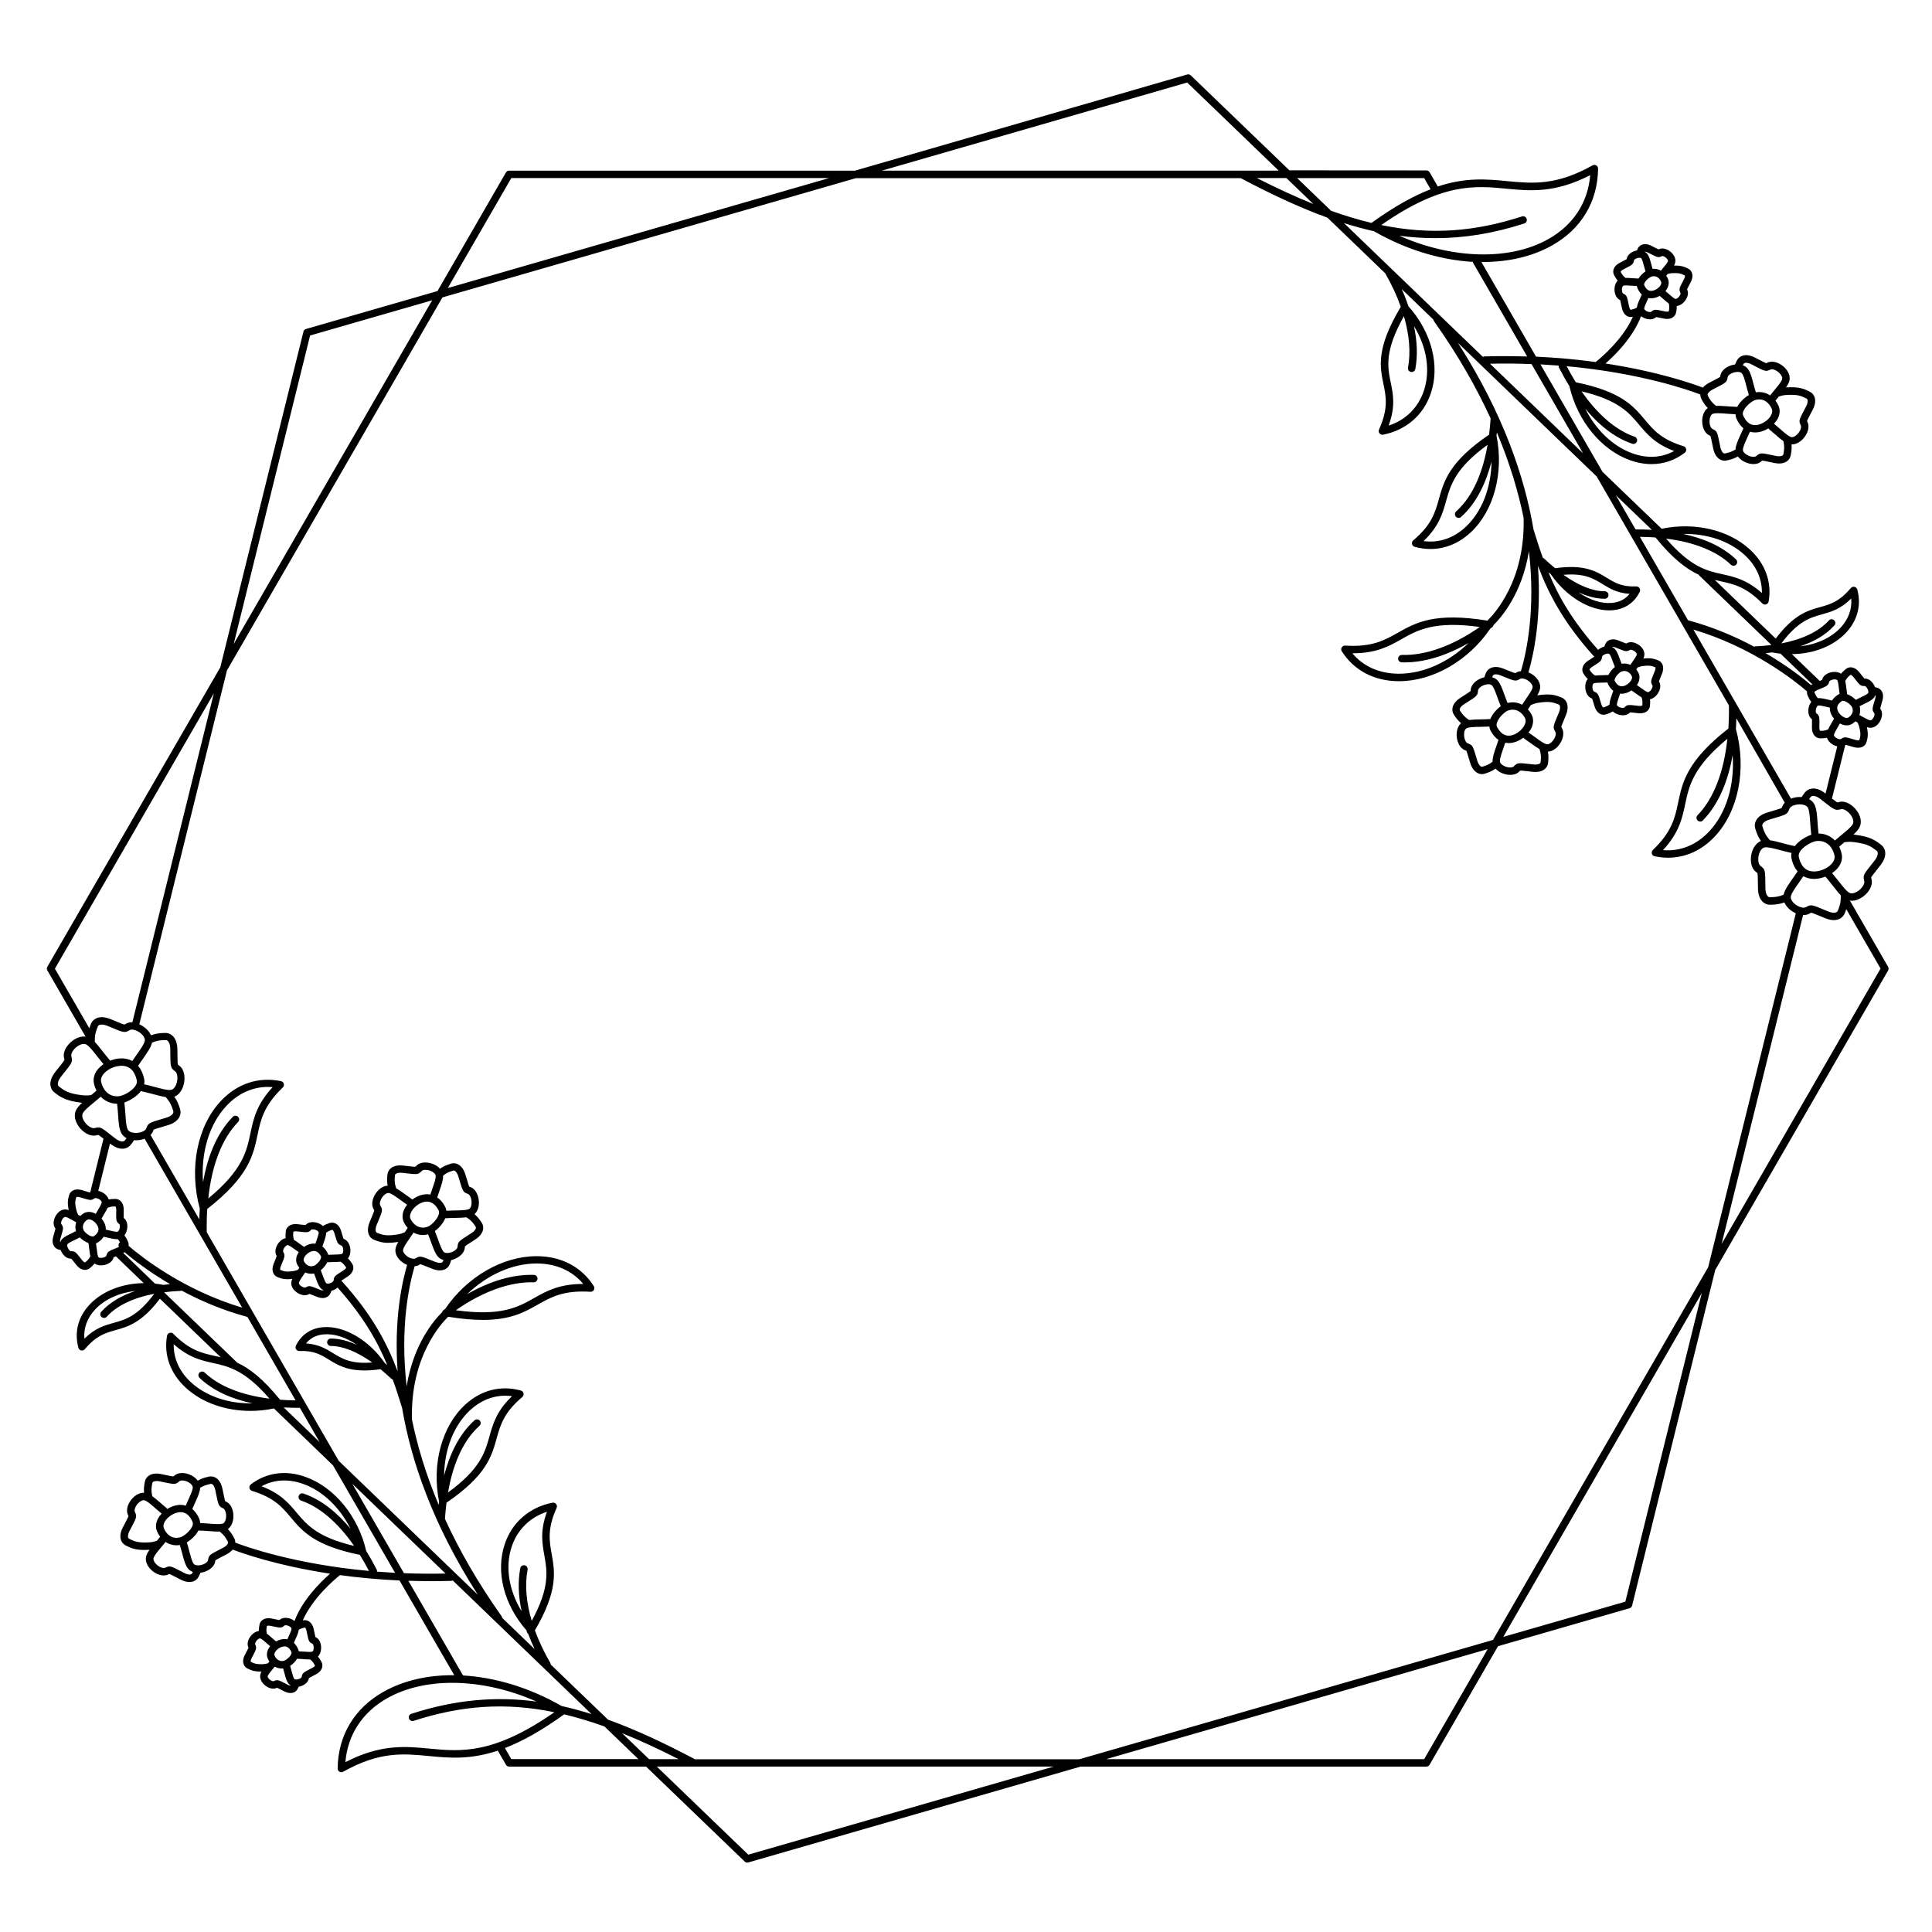 <?xml version="1.0" encoding="UTF-8"?>
<!-- Uploaded to: ICON Repo, www.iconrepo.com, Generator: ICON Repo Mixer Tools -->
<svg fill="#000000" width="800px" height="800px" version="1.1" viewBox="144 144 512 512" xmlns="http://www.w3.org/2000/svg">
 <path d="m644.36 400.2-9.988-17.309c-0.059-0.098-0.137-0.176-0.215-0.246 0.195 0.031 0.383 0.07 0.59 0.07 0.945 0 1.977-0.375 2.961-1.082 1.406-1.023 2.656-2.824 2.293-4.508l-0.07-0.305c-0.031-0.109-0.059-0.234-0.059-0.254 0.059-0.234 0.746-1.102 1.789-2.41l0.641-0.809c1.25-1.574 1.387-2.824 1.289-3.59-0.098-0.766-0.48-1.426-1.082-1.879l-0.207-0.156c-1.379-1.043-2.688-2.027-6.926-2.539-0.059-0.012-0.129 0-0.188-0.012 0.66-0.602 1.191-1.191 1.543-1.82 0.727-1.289 0.461-2.992-0.699-4.566-1.031-1.398-2.832-2.648-4.516-2.273l-0.305 0.07c-0.109 0.031-0.234 0.059-0.254 0.059-0.176-0.039-0.688-0.422-1.465-1.031l3.504-14.129 0.137-0.098c0.246 0.051 0.797 0.215 1.457 0.414l0.57 0.168c0.473 0.137 0.887 0.195 1.238 0.195 0.582 0 1.004-0.148 1.289-0.305 0.492-0.277 0.836-0.707 0.973-1.238l0.039-0.137c0.234-0.875 0.48-1.801 0.051-3.789 0.215 0.07 0.434 0.129 0.66 0.156 0.098 0.012 0.195 0.02 0.297 0.02 0.914 0 1.801-0.57 2.422-1.566 0.562-0.895 0.953-2.32 0.246-3.375l-0.109-0.156c0.051-0.246 0.207-0.797 0.402-1.457l0.168-0.57c0.375-1.258 0.137-2.066-0.129-2.527-0.277-0.48-0.719-0.828-1.238-0.973l-0.137-0.039c-0.148-0.039-0.297-0.078-0.453-0.117-0.02-0.051-0.031-0.098-0.051-0.148-0.402-0.965-1.328-2.098-2.578-2.125h-0.176c-0.168-0.176-0.512-0.621-0.934-1.152l-0.363-0.461c-0.797-1.012-1.586-1.289-2.117-1.348-0.551-0.059-1.082 0.098-1.496 0.453l-0.109 0.09c-0.375 0.316-0.758 0.629-1.152 1.152-0.582-0.383-1.34-0.562-2.215-0.461-1.055 0.129-2.41 0.707-2.773 1.918l-0.051 0.176c-0.117 0.07-0.344 0.156-0.621 0.277l-7.379-7.106c5.688-0.059 11.012-2.098 14.375-5.707 3.039-3.258 4.082-7.312 2.953-11.434-0.098-0.355-0.383-0.621-0.738-0.699-0.355-0.078-0.727 0.051-0.965 0.324-3.059 3.633-5.434 4.289-8.176 5.059-3.258 0.906-6.906 1.938-11.73 8.336l-16.137-15.539c0.543 0.129 1.082 0.246 1.613 0.363 3.414 0.746 6.641 1.457 10.973 5.856 0.188 0.188 0.441 0.297 0.699 0.297 0.098 0 0.195-0.012 0.297-0.051 0.355-0.109 0.609-0.402 0.68-0.766 0.895-5.106-0.875-10.008-4.981-13.785-5.656-5.215-14.691-7.293-23.371-5.481l-15.676-15.086-16.441-28.477c1.645 0.09 3.246 0.195 4.812 0.316-0.02 0.176 0 0.363 0.09 0.531 0.809 1.586 1.742 3.266 2.785 4.949v0.031c2.117 9.152 8.402 16.828 16.039 19.57 1.93 0.688 3.848 1.031 5.707 1.031 3.199 0 6.211-1.012 8.809-3.012 0.297-0.227 0.434-0.59 0.375-0.953-0.07-0.363-0.324-0.66-0.68-0.766-5.894-1.801-8.02-4.328-10.262-7.016-3.09-3.691-6.309-7.5-18.312-9.938-0.836-1.34-1.645-2.766-2.422-4.262 19.77 1.82 32.609 6.414 35.426 7.5 0 0.414 0.09 0.828 0.297 1.191l0.098 0.188c0.375 0.688 0.777 1.398 1.574 2.203-0.836 0.621-1.367 1.711-1.465 3.078-0.098 1.523 0.402 3.387 1.75 4.102l0.246 0.129c0.078 0.039 0.137 0.07 0.148 0.051 0.117 0.188 0.305 1.133 0.57 2.441l0.176 0.855c0.355 1.723 1.113 2.527 1.691 2.902 0.422 0.266 0.895 0.402 1.367 0.402 0.188 0 0.375-0.02 0.562-0.07l0.207-0.051c0.816-0.188 1.652-0.383 2.734-1.004 0.395 0.543 0.965 1.023 1.691 1.398s1.605 0.621 2.449 0.621c0.719 0 1.406-0.176 1.949-0.621l0.207-0.168c0.059-0.051 0.109-0.098 0.098-0.109 0.215-0.039 1.141 0.168 2.422 0.434l0.836 0.176c1.691 0.355 2.727-0.031 3.285-0.414 0.57-0.383 0.945-0.965 1.062-1.625l0.039-0.207c0.137-0.766 0.277-1.574 0.168-2.695 0.039 0 0.078 0.012 0.117 0.012 1.004 0 2.055-0.523 2.953-1.477 1.043-1.121 1.82-2.875 1.23-4.289l-0.109-0.246c-0.039-0.078-0.07-0.137-0.078-0.129 0.031-0.215 0.473-1.074 1.094-2.254l0.402-0.766c0.816-1.555 0.727-2.668 0.512-3.316-0.215-0.66-0.668-1.191-1.277-1.484l-0.195-0.098c-1.32-0.648-2.566-1.258-6.102-1.043 0.363-0.523 0.66-1.023 0.828-1.543 0.422-1.25-0.09-2.688-1.348-3.856-1.121-1.031-2.894-1.812-4.301-1.199l-0.246 0.109c-0.078 0.039-0.137 0.07-0.129 0.078-0.215-0.031-1.074-0.473-2.254-1.082l-0.777-0.402c-1.566-0.809-2.668-0.719-3.324-0.492-0.66 0.215-1.18 0.68-1.477 1.289l-0.09 0.188c-0.129 0.266-0.254 0.543-0.383 0.836-0.148 0.02-0.297 0.039-0.453 0.07-1.477 0.316-3.102 1.289-3.426 2.773l-0.051 0.266c-0.02 0.078-0.02 0.137-0.012 0.148-0.148 0.156-0.984 0.59-2.144 1.191l-0.766 0.395c-0.797 0.414-1.328 0.867-1.684 1.289-2.422-0.934-11.609-4.211-25.809-6.387 2.578-2.254 7.332-6.965 9.426-12.535 0.176 0.137 0.375 0.266 0.582 0.375 0.5 0.254 1.152 0.453 1.789 0.453 0.531 0 1.062-0.137 1.504-0.492l0.129-0.109c0.246 0.031 0.777 0.137 1.418 0.277l0.562 0.117c1.25 0.254 2.016-0.031 2.449-0.324 0.453-0.305 0.758-0.766 0.848-1.289l0.031-0.137c0.09-0.461 0.168-0.934 0.137-1.566 0.68-0.078 1.359-0.434 1.938-1.062 0.707-0.766 1.367-2.066 0.875-3.219l-0.07-0.156c0.098-0.227 0.355-0.719 0.668-1.32l0.277-0.512c0.602-1.141 0.531-1.969 0.363-2.469-0.176-0.523-0.531-0.945-1.023-1.18l-0.129-0.059c-0.797-0.395-1.633-0.789-3.609-0.746 0.109-0.188 0.188-0.383 0.254-0.57 0.324-0.953-0.051-2.047-0.992-2.922-0.766-0.707-2.066-1.359-3.219-0.867l-0.156 0.07c-0.227-0.098-0.719-0.344-1.32-0.66l-0.523-0.266c-1.141-0.59-1.977-0.512-2.469-0.344-0.523 0.176-0.945 0.543-1.172 1.023l-0.059 0.129c-0.059 0.129-0.129 0.266-0.188 0.414-0.051 0.012-0.09 0-0.137 0.012-1.004 0.215-2.273 0.895-2.539 2.106l-0.031 0.168c-0.207 0.129-0.688 0.375-1.27 0.68l-0.512 0.266c-1.133 0.582-1.543 1.301-1.691 1.789-0.156 0.523-0.098 1.074 0.156 1.535l0.07 0.117c0.227 0.414 0.461 0.828 0.867 1.289-0.473 0.48-0.777 1.199-0.836 2.055-0.07 1.043 0.234 2.461 1.348 3.051l0.156 0.078c0.07 0.234 0.176 0.777 0.316 1.445l0.117 0.57c0.254 1.258 0.836 1.859 1.277 2.144 0.336 0.215 0.707 0.324 1.094 0.324 0.148 0 0.305-0.02 0.453-0.051l0.109-0.031c-2.617 5.973-8.52 10.934-9.859 12.004-4.773-0.648-10.066-1.16-15.812-1.426l-14.484-25.094c0.156 0 0.324 0.012 0.48 0.012 6.731 0 13.027-1.445 18.273-4.398 7.742-4.359 12.074-11.582 12.172-20.34 0-0.355-0.176-0.68-0.48-0.855-0.305-0.176-0.68-0.188-0.984-0.012-9.652 5.422-15.961 4.812-22.633 4.172-5.422-0.523-10.953-1.043-18.371 1.426l-2.176-3.769c-0.176-0.305-0.5-0.492-0.855-0.492l-36.301-0.023-26.137-25.16c-0.254-0.246-0.621-0.336-0.953-0.234l-88.051 25.484h-91.641c-0.355 0-0.68 0.188-0.855 0.492l-18.137 31.418-34.84 10.047c-0.336 0.098-0.602 0.363-0.68 0.707l-22.031 88.953-45.828 79.352c-0.176 0.305-0.176 0.68 0 0.984l10.125 17.543c-1.074-0.148-2.281 0.207-3.426 1.055-1.406 1.023-2.656 2.824-2.293 4.508l0.07 0.305c0.031 0.109 0.059 0.234 0.059 0.254-0.059 0.234-0.746 1.102-1.789 2.41l-0.641 0.809c-1.25 1.574-1.387 2.824-1.289 3.59s0.48 1.426 1.082 1.879l0.207 0.156c1.379 1.043 2.688 2.027 6.926 2.539 0.059 0.012 0.129 0 0.188 0.012-0.648 0.602-1.191 1.18-1.543 1.812-0.727 1.289-0.461 2.992 0.699 4.566 1.031 1.398 2.844 2.637 4.516 2.273l0.305-0.07c0.109-0.031 0.234-0.059 0.254-0.059 0.168 0.039 0.668 0.414 1.426 0.992l-3.512 14.199-0.09 0.059c-0.246-0.051-0.797-0.215-1.457-0.414l-0.566-0.184c-1.25-0.375-2.066-0.148-2.527 0.109-0.492 0.277-0.836 0.707-0.973 1.238l-0.039 0.137c-0.234 0.875-0.48 1.801-0.051 3.789-0.215-0.07-0.434-0.129-0.66-0.156-1.012-0.137-2.027 0.441-2.715 1.543-0.562 0.895-0.953 2.32-0.246 3.375l0.109 0.156c-0.051 0.246-0.207 0.797-0.402 1.457l-0.168 0.57c-0.375 1.258-0.137 2.066 0.129 2.527 0.277 0.48 0.719 0.828 1.238 0.973l0.137 0.039c0.148 0.039 0.297 0.078 0.453 0.117 0.02 0.051 0.031 0.098 0.051 0.148 0.402 0.965 1.328 2.098 2.578 2.125h0.176c0.168 0.176 0.512 0.621 0.934 1.152l0.363 0.461c0.797 1.012 1.594 1.289 2.117 1.348 0.07 0.012 0.148 0.012 0.215 0.012 0.473 0 0.926-0.156 1.277-0.461l0.109-0.09c0.375-0.305 0.746-0.629 1.141-1.141 0.461 0.305 1.031 0.492 1.691 0.492 0.168 0 0.344-0.012 0.523-0.031 1.055-0.129 2.41-0.707 2.785-1.918l0.051-0.176c0.117-0.059 0.336-0.156 0.609-0.277l7.379 7.106c-5.676 0.07-10.992 2.106-14.355 5.707-3.039 3.258-4.082 7.312-2.953 11.434 0.098 0.355 0.383 0.621 0.738 0.699 0.07 0.02 0.137 0.02 0.207 0.02 0.285 0 0.562-0.129 0.758-0.355 3.059-3.633 5.434-4.289 8.176-5.059 3.258-0.906 6.906-1.938 11.719-8.316l16.117 15.52c-0.531-0.129-1.062-0.246-1.586-0.363-3.414-0.746-6.641-1.457-10.973-5.856-0.254-0.266-0.641-0.363-0.992-0.246-0.355 0.109-0.609 0.402-0.68 0.766-0.895 5.106 0.875 10.008 4.981 13.785 4.309 3.977 10.578 6.129 17.16 6.129 2.055 0 4.133-0.227 6.199-0.648 0.012 0.012 0.02 0.031 0.031 0.039l15.605 15.027 16.453 28.496c-1.633-0.09-3.227-0.195-4.781-0.316 0.02-0.176 0-0.363-0.09-0.543-0.809-1.586-1.742-3.266-2.785-4.949v-0.031c-2.117-9.152-8.402-16.828-16.039-19.57-5.254-1.891-10.41-1.18-14.523 1.969-0.297 0.227-0.434 0.59-0.375 0.953 0.07 0.363 0.324 0.66 0.68 0.766 5.894 1.801 8.02 4.328 10.262 7.016 3.09 3.691 6.309 7.5 18.312 9.938 0.836 1.34 1.645 2.766 2.422 4.262-19.77-1.82-32.609-6.414-35.426-7.5 0-0.414-0.09-0.828-0.297-1.191l-0.098-0.188c-0.375-0.688-0.777-1.398-1.574-2.203 0.836-0.621 1.367-1.711 1.465-3.078 0.098-1.523-0.402-3.387-1.75-4.102l-0.246-0.129c-0.078-0.039-0.137-0.07-0.148-0.051-0.117-0.188-0.305-1.133-0.57-2.441l-0.176-0.855c-0.355-1.723-1.113-2.527-1.691-2.902-0.582-0.375-1.27-0.5-1.93-0.344l-0.207 0.051c-0.816 0.188-1.652 0.383-2.734 1.004-0.395-0.543-0.965-1.023-1.691-1.398-1.34-0.688-3.227-0.953-4.41 0l-0.207 0.168c-0.059 0.051-0.109 0.098-0.098 0.109-0.215 0.031-1.141-0.168-2.41-0.434l-0.848-0.176c-1.691-0.355-2.727 0.031-3.285 0.414-0.57 0.383-0.945 0.965-1.062 1.625l-0.039 0.207c-0.137 0.777-0.277 1.574-0.168 2.707-1.043-0.039-2.144 0.461-3.078 1.465-1.043 1.121-1.82 2.875-1.23 4.289l0.109 0.246c0.031 0.078 0.051 0.129 0.078 0.129-0.031 0.215-0.473 1.074-1.094 2.254l-0.402 0.777c-0.816 1.555-0.727 2.668-0.512 3.316 0.215 0.66 0.668 1.191 1.277 1.484l0.195 0.098c1.133 0.562 2.215 1.094 4.742 1.094 0.414 0 0.867-0.02 1.359-0.051-0.363 0.523-0.66 1.023-0.828 1.543-0.422 1.25 0.09 2.688 1.348 3.856 1.121 1.031 2.894 1.801 4.301 1.199l0.246-0.109c0.078-0.039 0.137-0.07 0.129-0.078 0.215 0.031 1.074 0.473 2.254 1.082l0.777 0.402c0.945 0.492 1.73 0.648 2.344 0.648 0.395 0 0.727-0.07 0.984-0.148 0.66-0.215 1.18-0.68 1.477-1.289l0.098-0.195c0.129-0.266 0.254-0.531 0.375-0.828 0.148-0.02 0.297-0.039 0.453-0.07 1.477-0.316 3.102-1.289 3.426-2.773l0.051-0.266c0.02-0.078 0.02-0.148 0.012-0.148 0.148-0.156 0.984-0.59 2.144-1.191l0.766-0.395c0.797-0.414 1.328-0.867 1.684-1.289 2.422 0.934 11.59 4.211 25.809 6.387-2.578 2.254-7.332 6.965-9.426 12.527-0.176-0.137-0.375-0.266-0.582-0.375-0.914-0.473-2.332-0.738-3.297 0.031l-0.129 0.109c-0.246-0.031-0.766-0.137-1.406-0.277l-0.562-0.117c-1.25-0.254-2.016 0.031-2.449 0.324-0.453 0.305-0.758 0.766-0.848 1.289l-0.031 0.137c-0.078 0.461-0.168 0.934-0.137 1.543-0.68 0.078-1.359 0.441-1.938 1.074-0.707 0.766-1.367 2.066-0.875 3.219l0.07 0.156c-0.098 0.227-0.355 0.719-0.668 1.32l-0.277 0.512c-0.602 1.141-0.531 1.969-0.363 2.469 0.176 0.523 0.531 0.945 1.023 1.18l0.129 0.059c0.758 0.375 1.543 0.758 3.324 0.758 0.09 0 0.188-0.012 0.277-0.012-0.109 0.188-0.188 0.383-0.254 0.582-0.324 0.953 0.051 2.047 0.992 2.922 0.766 0.707 2.066 1.359 3.219 0.867l0.156-0.07c0.227 0.09 0.719 0.344 1.32 0.66l0.523 0.266c0.688 0.355 1.258 0.473 1.711 0.473 0.305 0 0.562-0.051 0.758-0.117 0.523-0.176 0.945-0.543 1.18-1.031l0.07-0.137c0.059-0.129 0.129-0.266 0.188-0.402 0.051-0.012 0.09 0 0.137-0.012 1.004-0.215 2.273-0.895 2.539-2.106l0.031-0.168c0.207-0.129 0.688-0.375 1.27-0.68l0.512-0.266c1.133-0.582 1.543-1.301 1.691-1.789 0.156-0.523 0.098-1.074-0.156-1.535l-0.07-0.117c-0.227-0.414-0.461-0.828-0.867-1.289 0.473-0.48 0.777-1.199 0.836-2.055 0.07-1.043-0.234-2.461-1.348-3.051l-0.156-0.078c-0.07-0.234-0.176-0.777-0.316-1.438l-0.117-0.57c-0.254-1.258-0.836-1.859-1.277-2.144-0.461-0.297-1.012-0.395-1.535-0.277l-0.109 0.02c2.617-5.984 8.52-10.934 9.859-12.004 4.773 0.648 10.047 1.16 15.785 1.426l14.5 25.098c-6.906-0.07-13.363 1.367-18.727 4.379-7.742 4.359-12.074 11.582-12.172 20.34 0 0.355 0.176 0.68 0.48 0.855 0.156 0.09 0.324 0.137 0.5 0.137 0.168 0 0.336-0.039 0.48-0.129 9.652-5.422 15.949-4.812 22.633-4.172 5.41 0.523 10.934 1.043 18.352-1.418l2.156 3.738c0.176 0.305 0.5 0.492 0.855 0.492h36.281l26.137 25.16c0.188 0.176 0.434 0.277 0.68 0.277 0.09 0 0.188-0.012 0.277-0.039l88.047-25.398h91.641c0.355 0 0.68-0.188 0.855-0.492l18.137-31.418 34.852-10.055c0.336-0.098 0.602-0.363 0.68-0.707l22.031-88.945 45.816-79.359c0.164-0.312 0.164-0.688-0.012-0.992zm-65.977-143.64c2.086 2.488 4.231 5.047 9.27 6.965-3.258 1.801-7.113 2.027-11.039 0.621-5.195-1.859-9.711-6.258-12.516-11.855 3.375 4.074 7.519 7.617 12.457 9.309 0.109 0.039 0.215 0.051 0.316 0.051 0.414 0 0.789-0.254 0.934-0.668 0.176-0.512-0.098-1.074-0.609-1.25-4.949-1.691-9.809-5.875-14.07-12.023 9.738 2.309 12.551 5.625 15.258 8.852zm3.297-39.27c1.289-0.375 2.156 0.473 2.527 1.387 0.098 0.227 0.07 0.5-0.09 0.809-0.336 0.68-1.172 1.309-2.016 1.523-1.055 0.277-1.852-0.215-2.363-1.457-0.059-0.148-0.031-0.344 0.09-0.59 0.395-0.805 1.438-1.543 1.852-1.672zm4.586 9.074-0.02 0.137c-0.031 0.039-0.305 0.176-0.965 0.039l-0.551-0.117c-1.977-0.414-2.332-0.492-3.07 0.137l-0.109 0.09c-0.09 0.07-0.59 0.117-1.18-0.188-0.422-0.215-0.641-0.5-0.641-0.66 0.02-0.441 0.344-1.152 0.719-1.969 0.117-0.266 0.246-0.562 0.383-0.855 0.234 0.051 0.473 0.078 0.719 0.078 0.344 0 0.699-0.051 1.062-0.137 0.422-0.109 0.836-0.285 1.23-0.5l0.012 0.012c0.402 0.324 0.766 0.648 1.102 0.945 0.48 0.422 0.906 0.789 1.309 1.094 0.164 0.828 0.105 1.301 0 1.895zm4.102-9.418 0.137 0.07c0.031 0.031 0.109 0.336-0.227 0.965l-0.266 0.512c-0.953 1.812-1.121 2.137-0.719 3.031l0.059 0.129c0.051 0.109-0.039 0.609-0.512 1.102-0.344 0.363-0.688 0.512-0.848 0.453-0.414-0.137-1.062-0.707-1.75-1.32-0.266-0.234-0.57-0.492-0.875-0.758 0.207-0.246 0.375-0.512 0.512-0.789 0.402-0.816 0.453-1.684 0.148-2.43-0.129-0.305-0.277-0.582-0.453-0.836 0.129-0.156 0.246-0.305 0.363-0.453 0.383-0.117 0.746-0.207 1.082-0.227 2.012-0.109 2.602 0.176 3.348 0.551zm-9.594-5.984 0.523 0.266c1.812 0.934 2.144 1.113 3.031 0.699l0.129-0.059c0.109-0.051 0.609 0.039 1.113 0.5 0.363 0.336 0.512 0.688 0.461 0.848-0.148 0.434-0.648 1.031-1.238 1.742-0.195 0.234-0.414 0.5-0.629 0.766-0.668-0.375-1.426-0.551-2.223-0.473-0.137-0.453-0.254-0.895-0.355-1.289-0.285-1.113-0.523-1.988-1.004-2.648-0.188-0.254-0.434-0.441-0.699-0.59 0.094-0.027 0.391-0.016 0.891 0.238zm-6.574 4.438 0.512-0.266c1.789-0.926 2.117-1.094 2.293-2.047l0.031-0.137c0.031-0.109 0.383-0.461 1.031-0.59 0.473-0.098 0.816-0.02 0.906 0.109 0.254 0.355 0.453 1.113 0.688 1.988 0.117 0.453 0.254 0.953 0.414 1.465-0.699 0.461-1.406 1.152-1.852 1.898-0.582-0.02-1.133-0.059-1.645-0.098-0.68-0.051-1.27-0.09-1.812-0.078-0.699-0.562-0.926-0.965-1.219-1.496l-0.07-0.117c0.004-0.043 0.133-0.316 0.723-0.633zm2.106 10.668-0.148 0.039c-0.039-0.012-0.297-0.195-0.434-0.895l-0.117-0.562c-0.402-2.008-0.48-2.371-1.348-2.805l-0.129-0.059c-0.098-0.059-0.344-0.5-0.305-1.18 0.031-0.5 0.215-0.828 0.375-0.887 0.375-0.137 1.32-0.07 2.234 0 0.422 0.031 0.887 0.059 1.348 0.078 0.031 0.176 0.078 0.355 0.148 0.523 0.297 0.719 0.688 1.301 1.16 1.742-0.148 0.344-0.297 0.668-0.434 0.965-0.434 0.953-0.777 1.73-0.867 2.481-0.559 0.332-0.961 0.441-1.484 0.559zm25.055 38.043-0.215 0.051c-0.148 0.031-0.277 0.012-0.414-0.078-0.168-0.109-0.602-0.492-0.828-1.633l-0.176-0.855c-0.609-3-0.668-3.316-1.762-3.856l-0.195-0.098c-0.402-0.215-0.789-1.133-0.719-2.234 0.059-0.895 0.402-1.586 0.875-1.75 0.668-0.246 2.066-0.148 3.543-0.031 0.766 0.059 1.594 0.117 2.461 0.148 0.012 0.363 0.07 0.727 0.207 1.062 0.473 1.141 1.133 2.035 1.898 2.688-0.031 0.051-0.07 0.078-0.09 0.129-0.246 0.582-0.492 1.133-0.727 1.645-0.688 1.504-1.23 2.707-1.289 3.828-1.027 0.617-1.715 0.785-2.57 0.984zm7.801-14.102c2.242-0.641 3.731 0.797 4.379 2.363 0.195 0.48 0.148 1.023-0.148 1.613-0.57 1.141-1.938 2.184-3.336 2.547-2.301 0.59-3.512-1.012-4.113-2.469-0.148-0.344-0.098-0.777 0.148-1.277 0.652-1.359 2.356-2.57 3.07-2.777zm7.488 14.148-0.039 0.215c-0.02 0.137-0.098 0.246-0.227 0.336-0.168 0.109-0.668 0.344-1.789 0.109l-0.836-0.176c-2.953-0.621-3.266-0.68-4.191 0.098l-0.168 0.137c-0.344 0.277-1.309 0.277-2.273-0.227-0.777-0.395-1.258-0.973-1.238-1.457 0.039-0.758 0.543-1.852 1.121-3.129 0.234-0.512 0.48-1.074 0.738-1.664 0.441 0.129 0.895 0.207 1.379 0.207 0.461 0 0.945-0.059 1.438-0.188 0.727-0.188 1.438-0.5 2.078-0.906 0.059 0.098 0.129 0.188 0.215 0.266 0.602 0.492 1.16 0.984 1.672 1.426 0.777 0.68 1.445 1.258 2.098 1.711 0.332 1.512 0.191 2.289 0.023 3.242zm5.887-14.641 0.195 0.098c0.129 0.059 0.215 0.168 0.277 0.324 0.059 0.195 0.156 0.758-0.383 1.789l-0.402 0.766c-1.426 2.715-1.574 2.992-1.062 4.113l0.09 0.207c0.176 0.422-0.098 1.367-0.855 2.184-0.609 0.66-1.309 0.973-1.789 0.809-0.707-0.246-1.672-1.082-2.785-2.066-0.523-0.453-1.082-0.945-1.691-1.445 0.414-0.441 0.777-0.926 1.031-1.438 0.551-1.102 0.621-2.223 0.195-3.238-0.227-0.543-0.512-1.012-0.836-1.445 0.305-0.383 0.602-0.746 0.887-1.094 0.66-0.215 1.289-0.363 1.871-0.395 3.133-0.211 4.066 0.25 5.258 0.832zm-16.484-9.055c0.059-0.129 0.168-0.215 0.324-0.277 0.195-0.059 0.758-0.156 1.789 0.375l0.777 0.402c2.715 1.406 3 1.555 4.113 1.043l0.207-0.09c0.414-0.176 1.367 0.09 2.184 0.836 0.66 0.609 0.984 1.309 0.816 1.781-0.246 0.727-1.031 1.672-1.949 2.766-0.383 0.453-0.797 0.965-1.219 1.484-1.094-0.738-2.41-1.031-3.777-0.816-0.266-0.836-0.473-1.652-0.668-2.371-0.422-1.613-0.758-2.883-1.418-3.797-0.336-0.461-0.809-0.789-1.359-0.992 0.031-0.059 0.051-0.109 0.078-0.168zm-9.492 7.973c0.059-0.188 0.305-0.688 1.32-1.211l0.758-0.395c2.676-1.379 2.961-1.523 3.188-2.715l0.039-0.215c0.09-0.434 0.848-1.031 1.91-1.258 0.855-0.176 1.594-0.051 1.879 0.355 0.441 0.609 0.746 1.781 1.102 3.141 0.195 0.758 0.422 1.625 0.707 2.539-1.16 0.699-2.441 1.898-3.09 3.168-0.051-0.012-0.098-0.031-0.148-0.031-0.926-0.02-1.801-0.09-2.617-0.148-1.082-0.078-2.008-0.137-2.824-0.098-1.238-0.953-1.625-1.652-2.098-2.508l-0.109-0.188c-0.055-0.164-0.066-0.289-0.016-0.438zm-373.97 296.41c-2.086-2.488-4.231-5.047-9.27-6.965 3.258-1.801 7.113-2.027 11.039-0.621 5.195 1.859 9.711 6.258 12.516 11.855-3.375-4.074-7.519-7.617-12.457-9.309-0.523-0.176-1.074 0.098-1.25 0.609-0.176 0.512 0.098 1.074 0.609 1.25 4.949 1.691 9.809 5.875 14.07 12.023-9.746-2.301-12.562-5.617-15.258-8.844zm-3.297 39.262c-1.289 0.375-2.156-0.473-2.527-1.387-0.098-0.227-0.07-0.5 0.09-0.809 0.336-0.68 1.172-1.309 2.016-1.523 0.188-0.051 0.375-0.07 0.543-0.07 0.789 0 1.398 0.512 1.82 1.523 0.059 0.148 0.031 0.344-0.09 0.59-0.402 0.82-1.438 1.559-1.852 1.676zm-4.586-9.062 0.02-0.137c0.031-0.039 0.305-0.176 0.965-0.039l0.562 0.117c1.977 0.414 2.332 0.492 3.07-0.137l0.109-0.09c0.09-0.07 0.59-0.117 1.18 0.188 0.422 0.215 0.641 0.5 0.641 0.66-0.02 0.441-0.344 1.152-0.719 1.969-0.117 0.266-0.254 0.562-0.383 0.867-0.551-0.109-1.141-0.109-1.77 0.051-0.422 0.109-0.836 0.285-1.23 0.5l-0.012-0.012c-0.402-0.324-0.766-0.648-1.102-0.945-0.48-0.422-0.906-0.789-1.32-1.094-0.188-0.836-0.117-1.309-0.012-1.898zm-4.113 9.418-0.137-0.07c-0.031-0.031-0.109-0.336 0.227-0.965l0.266-0.512c0.953-1.812 1.121-2.137 0.719-3.031l-0.059-0.129c-0.051-0.109 0.039-0.609 0.512-1.102 0.344-0.363 0.688-0.512 0.848-0.453 0.414 0.137 1.062 0.707 1.75 1.32 0.266 0.234 0.57 0.492 0.875 0.758-0.207 0.246-0.375 0.512-0.512 0.789-0.402 0.816-0.453 1.684-0.148 2.43 0.129 0.305 0.285 0.57 0.453 0.828-0.129 0.156-0.246 0.305-0.363 0.453-0.383 0.117-0.746 0.207-1.082 0.227-1.996 0.113-2.598-0.172-3.348-0.543zm9.598 5.981-0.523-0.266c-1.82-0.945-2.144-1.113-3.031-0.699l-0.129 0.059c-0.109 0.039-0.609-0.039-1.113-0.5-0.363-0.344-0.512-0.688-0.461-0.848 0.148-0.434 0.648-1.031 1.238-1.742 0.195-0.234 0.414-0.5 0.629-0.766 0.562 0.316 1.191 0.492 1.859 0.492 0.117 0 0.246-0.02 0.363-0.031 0.137 0.453 0.254 0.895 0.363 1.301 0.297 1.113 0.523 1.988 1.004 2.648 0.188 0.246 0.422 0.441 0.688 0.602-0.102 0.008-0.387 0.008-0.887-0.25zm6.57-4.438-0.512 0.266c-1.789 0.926-2.117 1.094-2.293 2.047l-0.031 0.137c-0.031 0.109-0.383 0.461-1.031 0.59-0.461 0.098-0.816 0.02-0.906-0.109-0.254-0.355-0.461-1.113-0.688-1.988-0.117-0.453-0.254-0.945-0.414-1.465 0.699-0.461 1.406-1.152 1.852-1.898 0.582 0.02 1.133 0.059 1.645 0.098 0.602 0.051 1.141 0.09 1.625 0.09 0.059 0 0.117-0.012 0.176-0.012 0.699 0.562 0.926 0.965 1.219 1.504l0.07 0.117c0.008 0.035-0.109 0.312-0.711 0.625zm-2.106-10.664 0.148-0.039c0.039 0.012 0.297 0.195 0.434 0.895l0.117 0.57c0.402 2.008 0.48 2.371 1.348 2.805l0.129 0.059c0.098 0.059 0.344 0.5 0.305 1.18-0.031 0.5-0.215 0.828-0.375 0.887-0.375 0.137-1.32 0.07-2.234 0-0.422-0.031-0.887-0.059-1.348-0.078-0.031-0.176-0.078-0.355-0.148-0.523-0.297-0.719-0.699-1.289-1.16-1.73 0.148-0.344 0.297-0.668 0.434-0.973 0.434-0.953 0.777-1.73 0.867-2.481 0.559-0.348 0.973-0.453 1.484-0.57zm-25.043-38.043 0.215-0.051c0.137-0.031 0.277-0.012 0.414 0.078 0.168 0.109 0.602 0.492 0.828 1.633l0.176 0.855c0.609 3 0.668 3.316 1.762 3.856l0.195 0.098c0.402 0.215 0.789 1.121 0.719 2.234-0.059 0.895-0.402 1.586-0.875 1.75-0.668 0.246-2.066 0.137-3.543 0.031-0.766-0.059-1.594-0.117-2.461-0.148-0.012-0.363-0.07-0.727-0.207-1.062-0.473-1.141-1.121-2.047-1.891-2.688 0.031-0.039 0.059-0.078 0.078-0.129 0.246-0.582 0.492-1.133 0.727-1.645 0.688-1.504 1.23-2.707 1.289-3.816 1.02-0.633 1.719-0.801 2.574-0.996zm-7.801 14.09c-2.242 0.641-3.731-0.797-4.379-2.363-0.195-0.48-0.148-1.023 0.148-1.613 0.57-1.141 1.938-2.184 3.336-2.547 0.336-0.09 0.66-0.129 0.945-0.129 1.703 0 2.648 1.359 3.168 2.598 0.148 0.355 0.098 0.777-0.148 1.277-0.66 1.371-2.363 2.582-3.07 2.777zm-7.488-14.141 0.039-0.215c0.02-0.137 0.098-0.246 0.227-0.336 0.168-0.109 0.668-0.344 1.789-0.109l0.836 0.176c2.953 0.621 3.258 0.68 4.184-0.098l0.168-0.137c0.344-0.277 1.309-0.266 2.273 0.227 0.777 0.395 1.258 0.973 1.238 1.457-0.039 0.758-0.543 1.852-1.121 3.129-0.234 0.512-0.48 1.074-0.738 1.664-0.867-0.254-1.812-0.277-2.812-0.012-0.727 0.188-1.438 0.5-2.078 0.906-0.059-0.098-0.129-0.188-0.215-0.266-0.602-0.492-1.16-0.984-1.672-1.426-0.777-0.68-1.445-1.258-2.098-1.711-0.336-1.516-0.199-2.293-0.02-3.25zm-5.894 14.645-0.195-0.098c-0.129-0.059-0.215-0.168-0.277-0.324-0.059-0.195-0.156-0.758 0.383-1.789l0.402-0.766c1.418-2.707 1.574-2.992 1.062-4.102l-0.09-0.207c-0.176-0.422 0.098-1.367 0.855-2.184 0.609-0.66 1.309-0.973 1.789-0.809 0.707 0.246 1.672 1.082 2.785 2.066 0.523 0.453 1.082 0.945 1.691 1.445-0.414 0.441-0.777 0.926-1.031 1.438-0.551 1.102-0.621 2.223-0.195 3.238 0.227 0.543 0.5 1.023 0.828 1.457-0.297 0.383-0.59 0.738-0.875 1.082-0.66 0.215-1.289 0.355-1.871 0.395-3.129 0.199-4.07-0.266-5.262-0.844zm16.48 9.051c-0.059 0.129-0.168 0.215-0.324 0.277-0.195 0.07-0.758 0.156-1.789-0.375l-0.766-0.402c-2.715-1.406-3-1.555-4.113-1.043l-0.207 0.09c-0.414 0.176-1.367-0.09-2.184-0.836-0.66-0.609-0.984-1.309-0.816-1.781 0.246-0.727 1.031-1.672 1.949-2.766 0.383-0.453 0.789-0.953 1.211-1.477 0.855 0.582 1.852 0.895 2.902 0.895 0.297 0 0.59-0.031 0.887-0.078 0.254 0.836 0.473 1.645 0.66 2.352 0.422 1.613 0.758 2.883 1.418 3.797 0.336 0.461 0.809 0.777 1.359 0.984-0.031 0.059-0.051 0.109-0.078 0.168zm9.508-7.969c-0.059 0.188-0.305 0.688-1.32 1.211l-0.758 0.395c-2.676 1.379-2.961 1.523-3.188 2.715l-0.039 0.215c-0.09 0.434-0.848 1.031-1.91 1.258-0.855 0.176-1.594 0.051-1.879-0.344-0.441-0.609-0.746-1.781-1.102-3.141-0.195-0.758-0.422-1.625-0.707-2.539 1.16-0.699 2.441-1.898 3.09-3.168 0.051 0.012 0.098 0.031 0.148 0.031 0.926 0.02 1.801 0.09 2.617 0.148 0.887 0.07 1.684 0.129 2.391 0.129 0.148 0 0.285-0.02 0.422-0.02 1.238 0.953 1.625 1.652 2.098 2.508l0.109 0.195c0.055 0.121 0.066 0.258 0.027 0.406zm426.72-167.87-0.09 0.234c-0.078 0.195-0.215 0.344-0.434 0.434-0.297 0.129-0.965 0.254-2.223-0.266l-0.926-0.383c-3.199-1.34-3.531-1.477-4.703-0.816l-0.227 0.129c-0.59 0.316-1.801-0.031-2.766-0.777-0.867-0.668-1.32-1.504-1.172-2.137 0.215-0.895 1.055-2.066 2.008-3.426 0.414-0.582 0.855-1.211 1.301-1.891 0.828 0.461 1.77 0.719 2.824 0.719 0.148 0 0.305 0 0.461-0.02 0.867-0.059 1.742-0.266 2.566-0.59 0.727 0.848 1.398 1.691 1.977 2.441 0.758 0.973 1.418 1.82 2.078 2.488 0.078 1.871-0.254 2.766-0.676 3.859zm-303.02 225.09c-7.988-4.223-15.566-7.785-22.984-10.461l-15.191-14.621c-0.012-0.148-0.039-0.305-0.117-0.441-1.684-2.902-3.039-5.785-4.074-8.602 6.16-10.527 5.293-15.469 4.449-20.23-0.621-3.445-1.199-6.699 1.309-12.242 0.148-0.336 0.109-0.727-0.129-1.012-0.227-0.285-0.602-0.422-0.965-0.355-6.102 1.199-10.715 5.195-12.652 10.973-2.461 7.301-0.234 16.07 5.805 22.918-0.02 0.324 0.129 0.648 0.402 0.855 0.492 1.34 1.074 2.695 1.711 4.055l-8.582-8.266c-0.02-0.148-0.07-0.297-0.156-0.422-6.414-9.043-11.316-17.691-15.035-25.828 0-0.02 0.012-0.031 0.012-0.051 0.09-1.34 0.215-2.766 0.402-4.231 10.508-7.164 11.938-12.184 13.293-17.043 0.984-3.531 1.918-6.867 6.809-10.973 0.277-0.234 0.402-0.609 0.324-0.965s-0.344-0.641-0.699-0.738c-5.344-1.477-10.617-0.129-14.848 3.809-6.141 5.719-8.828 15.766-6.848 25.594 0 0.012 0.012 0.02 0.012 0.039-0.039 0.285-0.07 0.57-0.109 0.848-3.434-8.148-5.688-15.754-7.094-22.68 0-0.012 0.012-0.031 0.012-0.039-0.441-16.621 7.863-25.465 9.594-27.129 3.621 0.59 6.641 0.836 9.199 0.836 7.371 0 11.012-2.055 14.562-4.062 3.504-1.977 6.809-3.848 13.941-3.394 0.375 0.02 0.719-0.168 0.906-0.48 0.188-0.316 0.188-0.719-0.02-1.031-3.227-5.066-8.562-7.883-15.027-7.922h-0.137c-9.004 0-18.43 5.453-24.215 13.965-0.156 0.117-0.324 0.234-0.48 0.355-0.188 0.137-0.285 0.336-0.344 0.543-1.949 1.91-7.566 8.266-9.387 19.602-1.781-15.438 0.582-26.598 2.117-31.793 0.395-0.031 0.766-0.129 1.113-0.316l0.234-0.137c0.07-0.039 0.129-0.078 0.117-0.09 0.215 0.012 1.113 0.375 2.344 0.867l0.809 0.324c0.816 0.324 1.496 0.441 2.047 0.441 0.562 0 0.992-0.117 1.309-0.254 0.641-0.285 1.113-0.789 1.348-1.418l0.078-0.195c0.109-0.277 0.207-0.57 0.305-0.875 0.148-0.031 0.297-0.059 0.441-0.109 1.438-0.453 2.973-1.574 3.148-3.078l0.031-0.266c0.012-0.078 0.02-0.156-0.012-0.137 0.129-0.168 0.926-0.68 2.027-1.387l0.719-0.461c1.457-0.934 1.93-1.93 2.066-2.598 0.137-0.668 0.012-1.348-0.375-1.898l-0.117-0.176c-0.441-0.648-0.906-1.32-1.77-2.047 0.777-0.699 1.211-1.832 1.172-3.199-0.039-1.523-0.707-3.336-2.125-3.926l-0.254-0.098c-0.078-0.031-0.148-0.051-0.148-0.039-0.129-0.176-0.414-1.102-0.789-2.371l-0.254-0.836c-0.512-1.684-1.34-2.41-1.957-2.734-0.621-0.316-1.309-0.375-1.949-0.168l-0.207 0.07c-0.797 0.266-1.613 0.543-2.629 1.258-0.441-0.5-1.062-0.934-1.82-1.238-1.398-0.562-3.297-0.648-4.387 0.402l-0.188 0.188c-0.059 0.059-0.098 0.109-0.09 0.117-0.207 0.051-1.152-0.059-2.441-0.207l-0.855-0.098c-1.723-0.195-2.715 0.277-3.238 0.707-0.531 0.434-0.855 1.043-0.914 1.711l-0.02 0.207c-0.07 0.789-0.137 1.594 0.078 2.707-1.043 0.051-2.098 0.66-2.934 1.742-0.934 1.211-1.555 3.031-0.828 4.387l0.129 0.234c0.039 0.078 0.09 0.117 0.09 0.129-0.012 0.215-0.375 1.113-0.887 2.344l-0.336 0.809c-0.668 1.625-0.48 2.715-0.207 3.356 0.277 0.641 0.777 1.121 1.406 1.359l0.207 0.078c0.953 0.363 1.871 0.707 3.504 0.707 0.727 0 1.594-0.07 2.668-0.234-0.316 0.551-0.562 1.082-0.688 1.613-0.305 1.277 0.336 2.668 1.703 3.719 0.395 0.297 0.848 0.562 1.328 0.758-1.426 4.91-3.492 14.73-2.508 28.191-2.941-7.785-6.848-15.027-14.68-23.773-0.09-0.098-0.188-0.168-0.285-0.215 0.227-0.168 0.641-0.434 1.152-0.758l0.492-0.316c1.082-0.699 1.438-1.457 1.543-1.969 0.109-0.543 0-1.094-0.305-1.535l-0.078-0.117c-0.266-0.395-0.551-0.809-1.012-1.238 0.441-0.531 0.68-1.289 0.66-2.164-0.031-1.062-0.473-2.469-1.645-2.953l-0.176-0.07c-0.098-0.234-0.254-0.777-0.453-1.445l-0.168-0.57c-0.375-1.25-1.012-1.812-1.484-2.047-0.492-0.254-1.055-0.305-1.574-0.129l-0.137 0.051c-0.5 0.168-1.023 0.344-1.652 0.746-0.316-0.297-0.699-0.543-1.16-0.727-0.973-0.395-2.422-0.531-3.324 0.336l-0.129 0.129c-0.246-0.012-0.797-0.07-1.477-0.148l-0.582-0.07c-1.277-0.148-2.035 0.215-2.441 0.551-0.434 0.355-0.688 0.848-0.738 1.379l-0.012 0.148c-0.039 0.48-0.078 0.973 0 1.605-0.68 0.137-1.348 0.57-1.879 1.27-0.648 0.836-1.191 2.215-0.59 3.324l0.09 0.168c-0.07 0.234-0.285 0.766-0.551 1.406l-0.227 0.551c-0.5 1.211-0.344 2.047-0.137 2.527 0.227 0.512 0.629 0.906 1.141 1.094l0.137 0.051c0.648 0.246 1.32 0.5 2.508 0.5 0.363 0 0.777-0.031 1.258-0.078-0.09 0.207-0.168 0.422-0.215 0.629-0.234 0.992 0.234 2.066 1.27 2.856 0.836 0.641 2.223 1.18 3.336 0.57l0.168-0.09c0.234 0.07 0.766 0.285 1.418 0.551l0.551 0.227c0.59 0.234 1.102 0.324 1.516 0.324 0.434 0 0.766-0.09 1.012-0.207 0.512-0.227 0.895-0.629 1.094-1.141l0.051-0.129c0.051-0.148 0.109-0.297 0.156-0.441 0.051-0.012 0.098-0.02 0.148-0.031 0.5-0.156 1.055-0.434 1.496-0.828 6.68 7.519 10.41 13.914 13.164 20.555-0.207-0.168-0.414-0.344-0.621-0.512-4.223-6.141-10.773-9.977-16.316-9.543-3.297 0.254-5.875 1.996-7.273 4.91-0.148 0.316-0.129 0.68 0.07 0.965 0.188 0.285 0.512 0.453 0.855 0.441 3.848-0.148 5.699 0.984 7.844 2.301 2.203 1.359 4.633 2.856 9.426 2.856 1.238 0 2.637-0.109 4.223-0.336 0.945 0.777 1.898 1.605 2.863 2.519 0.109 0.109 0.246 0.168 0.383 0.215 0.867 2.391 1.652 4.84 2.449 7.43 0.012 0.02 0.02 0.031 0.02 0.039 2.363 13.973 8.07 30.84 20.082 49.574l-36.859-35.484-34.98-60.594c-0.039-2.137 0-4.191 0.129-6.168 11.012-8.609 12.191-14.211 13.324-19.621 0.828-3.957 1.613-7.695 6.699-12.574 0.266-0.254 0.363-0.629 0.266-0.984-0.098-0.355-0.383-0.621-0.746-0.688-5.922-1.23-11.582 0.629-15.91 5.227-6.297 6.691-8.5 17.871-5.629 28.469 0 0.02 0.012 0.031 0.02 0.051-0.059 0.973-0.109 1.949-0.129 2.883l-12.91-22.355c0.234-0.254 0.453-0.543 0.59-0.867l0.117-0.285c0.039-0.098 0.09-0.215 0.09-0.234 0.188-0.156 1.219-0.461 2.793-0.926l0.965-0.285c1.898-0.562 2.715-1.484 3.07-2.164 0.355-0.68 0.422-1.438 0.188-2.137l-0.078-0.234c-0.297-0.906-0.609-1.84-1.426-3.012 1.141-0.473 2.035-1.613 2.461-3.207 0.441-1.684 0.285-3.867-1.062-4.941l-0.246-0.195c-0.09-0.07-0.195-0.148-0.207-0.168-0.109-0.227-0.117-1.328-0.137-3l-0.012-1.023c-0.02-2.008-0.699-3.059-1.258-3.602-0.562-0.531-1.27-0.809-2.027-0.777l-0.254 0.012c-1.004 0.039-2.035 0.09-3.473 0.602-0.316-0.738-0.875-1.457-1.664-2.066-0.414-0.324-0.906-0.609-1.418-0.836l23.23-93.785 57.105-98.848 109.59-31.609h101.95c8 4.223 15.578 7.793 22.996 10.48l15.293 14.719c1.723 2.973 3.102 5.965 4.144 8.895-6.562 10.961-5.559 15.812-4.594 20.508 0.688 3.324 1.328 6.477-1.18 12.016-0.148 0.336-0.109 0.727 0.129 1.012 0.188 0.234 0.473 0.375 0.766 0.375 0.059 0 0.129-0.012 0.188-0.02 6.102-1.199 10.715-5.195 12.652-10.973 2.469-7.332 0.215-16.148-5.894-23.008-0.012-0.012-0.02-0.012-0.02-0.02-0.523-1.516-1.113-3.051-1.812-4.586l8.383 8.07c0.02 0.137 0.07 0.277 0.156 0.402 6.414 9.055 11.316 17.691 15.035 25.828 0 0.02-0.012 0.031-0.012 0.051-0.09 1.34-0.215 2.766-0.402 4.231-10.508 7.164-11.938 12.184-13.293 17.043-0.984 3.531-1.918 6.867-6.809 10.973-0.277 0.234-0.402 0.609-0.324 0.965 0.078 0.355 0.344 0.641 0.699 0.738 1.406 0.395 2.812 0.582 4.203 0.582 3.856 0 7.527-1.496 10.648-4.398 6.141-5.719 8.828-15.766 6.848-25.594 0-0.012-0.012-0.02-0.012-0.039 0.039-0.285 0.07-0.57 0.109-0.848 3.434 8.148 5.688 15.754 7.094 22.68 0 0.012-0.012 0.031-0.012 0.039 0.441 16.629-7.871 25.484-9.594 27.141-14.012-2.262-18.973 0.523-23.762 3.227-3.504 1.977-6.809 3.848-13.941 3.394-0.375-0.031-0.719 0.168-0.906 0.48-0.188 0.316-0.188 0.719 0.02 1.031 3.227 5.066 8.562 7.883 15.027 7.922h0.137c9.004 0 18.43-5.453 24.215-13.965 0.156-0.117 0.324-0.234 0.48-0.355 0.188-0.137 0.285-0.336 0.344-0.543 1.949-1.91 7.566-8.266 9.387-19.602 1.781 15.438-0.582 26.598-2.117 31.793-0.395 0.031-0.766 0.129-1.113 0.316l-0.234 0.137c-0.07 0.039-0.129 0.078-0.117 0.09-0.215-0.012-1.113-0.375-2.344-0.867l-0.809-0.324c-1.633-0.66-2.727-0.461-3.356-0.188-0.641 0.277-1.113 0.789-1.348 1.418l-0.078 0.195c-0.098 0.277-0.207 0.562-0.305 0.867-0.148 0.031-0.297 0.07-0.441 0.109-1.438 0.453-2.973 1.574-3.148 3.078l-0.031 0.266c-0.012 0.078 0 0.156 0.012 0.137-0.129 0.168-0.926 0.68-2.027 1.387l-0.719 0.461c-1.457 0.934-1.93 1.93-2.066 2.598-0.137 0.668-0.012 1.348 0.375 1.898l0.117 0.176c0.441 0.648 0.906 1.32 1.77 2.047-0.777 0.699-1.211 1.832-1.172 3.199 0.039 1.523 0.707 3.336 2.125 3.926l0.254 0.098c0.078 0.031 0.148 0.051 0.148 0.039 0.129 0.176 0.414 1.102 0.789 2.371l0.254 0.836c0.512 1.684 1.34 2.41 1.957 2.734 0.375 0.195 0.777 0.297 1.172 0.297 0.266 0 0.523-0.039 0.777-0.129l0.207-0.07c0.797-0.266 1.613-0.543 2.629-1.258 0.441 0.5 1.062 0.934 1.82 1.238 0.629 0.254 1.367 0.414 2.078 0.414 0.867 0 1.711-0.234 2.301-0.816l0.188-0.188c0.059-0.059 0.098-0.109 0.09-0.117 0.207-0.051 1.152 0.059 2.441 0.207l0.855 0.098c1.723 0.195 2.715-0.277 3.238-0.707 0.531-0.434 0.855-1.043 0.914-1.711l0.02-0.215c0.07-0.777 0.129-1.586-0.078-2.707 1.043-0.051 2.098-0.668 2.934-1.75 0.934-1.211 1.555-3.031 0.828-4.387l-0.129-0.234c-0.039-0.07-0.078-0.129-0.09-0.129 0.012-0.215 0.375-1.113 0.887-2.344l0.336-0.809c0.668-1.625 0.48-2.727 0.207-3.356-0.277-0.641-0.777-1.121-1.406-1.359l-0.207-0.078c-1.367-0.523-2.676-1.012-6.168-0.473 0.316-0.551 0.562-1.082 0.688-1.613 0.305-1.277-0.336-2.668-1.703-3.719-0.395-0.297-0.848-0.562-1.328-0.758 1.426-4.922 3.492-14.75 2.508-28.23 2.934 7.715 6.906 15.125 14.691 23.824 0.09 0.098 0.188 0.156 0.297 0.215-0.227 0.168-0.641 0.434-1.152 0.758l-0.492 0.316c-1.082 0.699-1.438 1.457-1.543 1.969-0.109 0.543 0 1.094 0.305 1.535l0.078 0.117c0.266 0.395 0.551 0.809 1.012 1.238-0.441 0.543-0.68 1.289-0.66 2.176 0.031 1.062 0.473 2.469 1.645 2.953l0.176 0.07c0.098 0.234 0.254 0.777 0.461 1.445l0.168 0.57c0.375 1.25 1.012 1.801 1.484 2.047 0.297 0.156 0.621 0.234 0.945 0.234 0.215 0 0.422-0.031 0.629-0.098l0.137-0.051c0.5-0.168 1.023-0.344 1.652-0.746 0.316 0.297 0.699 0.543 1.16 0.727 0.441 0.176 0.992 0.305 1.543 0.305 0.648 0 1.289-0.176 1.781-0.648l0.129-0.129c0.246 0.012 0.797 0.07 1.477 0.148l0.582 0.07c1.289 0.148 2.035-0.215 2.441-0.551 0.434-0.355 0.688-0.848 0.738-1.379l0.012-0.137c0.039-0.48 0.09-0.973 0-1.613 0.68-0.137 1.348-0.562 1.879-1.258 0.648-0.836 1.191-2.215 0.59-3.324l-0.09-0.168c0.07-0.234 0.285-0.766 0.551-1.406l0.227-0.551c0.5-1.211 0.344-2.047 0.137-2.527-0.227-0.512-0.629-0.906-1.141-1.094l-0.137-0.051c-0.855-0.324-1.742-0.648-3.769-0.422 0.098-0.215 0.168-0.422 0.215-0.641 0.234-0.992-0.234-2.066-1.27-2.856-0.836-0.641-2.215-1.18-3.336-0.57l-0.168 0.09c-0.234-0.07-0.766-0.285-1.406-0.551l-0.551-0.227c-1.211-0.492-2.047-0.336-2.527-0.129-0.512 0.227-0.895 0.629-1.094 1.141l-0.051 0.148c-0.051 0.137-0.109 0.285-0.156 0.434-0.051 0.012-0.098 0.02-0.148 0.039-0.5 0.156-1.055 0.434-1.496 0.828-6.68-7.519-10.41-13.914-13.164-20.555 0.207 0.168 0.414 0.344 0.621 0.512 4.004 5.824 10.105 9.574 15.457 9.574 0.285 0 0.57-0.012 0.855-0.031 3.297-0.254 5.875-1.996 7.262-4.91 0.148-0.316 0.129-0.68-0.07-0.965-0.188-0.285-0.523-0.461-0.855-0.441-3.848 0.148-5.699-0.984-7.844-2.301-2.773-1.703-5.922-3.621-13.656-2.519-0.945-0.777-1.91-1.605-2.863-2.519-0.117-0.109-0.246-0.176-0.383-0.215-0.867-2.391-1.652-4.84-2.449-7.418 0-0.02-0.02-0.031-0.02-0.039-2.352-13.965-8.059-30.809-20.043-49.523l36.781 35.414 35.031 60.664c0.039 2.117-0.012 4.152-0.129 6.109-11.012 8.609-12.191 14.211-13.324 19.621-0.828 3.957-1.613 7.695-6.699 12.574-0.266 0.254-0.363 0.629-0.266 0.984 0.098 0.355 0.383 0.621 0.746 0.688 1.191 0.246 2.383 0.375 3.543 0.375 4.613 0 8.914-1.93 12.367-5.598 6.297-6.691 8.5-17.871 5.629-28.469 0-0.02-0.012-0.031-0.02-0.051 0.059-0.953 0.109-1.91 0.129-2.832l12.816 22.363c-0.234 0.246-0.434 0.523-0.57 0.848l-0.117 0.285c-0.039 0.098-0.09 0.215-0.09 0.234-0.188 0.156-1.219 0.461-2.805 0.934l-0.965 0.285c-1.898 0.562-2.715 1.484-3.07 2.176-0.355 0.68-0.422 1.438-0.188 2.137l0.078 0.234c0.297 0.906 0.602 1.852 1.426 3.012-1.141 0.473-2.035 1.613-2.461 3.207-0.441 1.684-0.285 3.867 1.062 4.941l0.246 0.195c0.09 0.07 0.195 0.148 0.207 0.168 0.109 0.227 0.117 1.328 0.137 3l0.012 1.023c0.02 2.008 0.699 3.059 1.258 3.602 0.531 0.5 1.211 0.777 1.91 0.777h0.109l0.254-0.012c1.004-0.039 2.035-0.09 3.473-0.602 0.316 0.738 0.875 1.457 1.664 2.066 0.402 0.316 0.875 0.59 1.367 0.816l-23.23 93.785-57.031 98.785-109.6 31.605-101.93 0.004zm-4.281 0h-7.832l-7.144-6.879c4.723 1.898 9.691 4.191 14.977 6.879zm-35.582-54.012c0.746 4.184 1.504 8.5-3.344 17.367-1.465-4.91-1.859-9.543-1.094-13.57 0.098-0.531-0.246-1.055-0.789-1.152-0.531-0.109-1.055 0.246-1.152 0.789-0.66 3.465-0.512 7.32 0.355 11.387-3.394-5.551-4.418-11.816-2.609-17.172 1.516-4.488 4.859-7.754 9.328-9.191-1.855 5.019-1.266 8.336-0.695 11.543zm-17.121-35.711c-0.363-0.402-0.984-0.434-1.387-0.07-4.172 3.75-6.621 9.152-8.059 14.641 0.09-6.887 2.539-13.273 6.859-17.297 2.734-2.547 5.953-3.867 9.328-3.867 0.602 0 1.199 0.039 1.812 0.129-4.094 3.926-5.047 7.332-5.973 10.637-1.199 4.269-2.449 8.688-10.992 14.879 1.133-6.465 3.492-13.312 8.336-17.664 0.41-0.352 0.438-0.98 0.074-1.387zm14.297-36.645c0.543 0.02 0.992-0.414 1.012-0.953 0.02-0.543-0.414-0.992-0.953-1.012-5.539-0.168-11.57 1.586-17.711 5.125 5.234-5.078 11.957-8.148 18.43-8.148h0.129c5.059 0.031 9.328 1.938 12.23 5.422-6.328-0.012-9.73 1.871-12.988 3.719-4.289 2.43-8.746 4.922-20.781 3.246 7.133-4.965 14.375-7.582 20.633-7.398zm-40.57-20.23-0.109-0.195c-0.215-0.402-0.031-1.379 0.648-2.254 0.551-0.707 1.219-1.082 1.703-0.973 0.727 0.176 1.762 0.926 2.961 1.801 0.562 0.402 1.16 0.848 1.82 1.289-0.375 0.48-0.688 0.992-0.895 1.523-0.441 1.152-0.414 2.273 0.098 3.246 0.277 0.523 0.59 0.984 0.953 1.379-0.266 0.402-0.512 0.789-0.766 1.152-0.641 0.277-1.25 0.473-1.82 0.57-3.109 0.5-4.082 0.129-5.324-0.344l-0.207-0.078c-0.137-0.051-0.234-0.148-0.305-0.305-0.078-0.188-0.227-0.738 0.215-1.82l0.336-0.809c1.176-2.824 1.293-3.121 0.691-4.184zm3.789-7.93 0.02-0.215c0.012-0.137 0.078-0.254 0.195-0.355 0.156-0.129 0.641-0.402 1.77-0.277l0.855 0.098c2.992 0.344 3.305 0.383 4.164-0.48l0.156-0.156c0.316-0.305 1.277-0.395 2.281 0.012 0.809 0.324 1.348 0.848 1.367 1.34 0.031 0.758-0.363 1.898-0.828 3.219-0.188 0.531-0.383 1.113-0.582 1.723-0.887-0.176-1.832-0.109-2.805 0.246-0.707 0.254-1.379 0.629-1.988 1.094-0.07-0.09-0.137-0.176-0.234-0.234-0.648-0.434-1.238-0.867-1.801-1.27-0.836-0.609-1.555-1.121-2.242-1.504-0.477-1.477-0.418-2.266-0.328-3.238zm14.809 20.25c-0.836 0.254-1.586 0.188-1.898-0.176-0.5-0.57-0.914-1.703-1.387-3.019-0.266-0.738-0.57-1.574-0.945-2.461 1.094-0.797 2.254-2.117 2.773-3.434 0.031 0 0.059 0.02 0.09 0.02h0.07c0.914-0.059 1.801-0.078 2.617-0.09 1.082-0.02 2.016-0.051 2.824-0.156 1.32 0.836 1.77 1.496 2.32 2.301l0.117 0.176c0.078 0.117 0.098 0.246 0.07 0.402-0.039 0.195-0.234 0.719-1.199 1.328l-0.719 0.461c-2.547 1.625-2.812 1.789-2.922 3l-0.02 0.215c-0.059 0.441-0.758 1.117-1.793 1.434zm-10.625-8.797c-0.246-0.461-0.246-1.004 0-1.613 0.461-1.18 1.73-2.352 3.078-2.844 0.441-0.156 0.848-0.227 1.211-0.227 1.535 0 2.519 1.191 3.109 2.312 0.176 0.336 0.168 0.766-0.031 1.289-0.523 1.406-2.106 2.766-2.793 3.031-2.176 0.844-3.789-0.453-4.574-1.949zm15.438-2.695c-0.641 0.305-2.047 0.336-3.531 0.355-0.766 0.012-1.594 0.031-2.461 0.078-0.051-0.363-0.137-0.719-0.305-1.043-0.582-1.094-1.301-1.93-2.125-2.5 0.02-0.051 0.051-0.09 0.07-0.137 0.195-0.609 0.395-1.172 0.57-1.703 0.543-1.566 0.973-2.805 0.934-3.926 0.953-0.758 1.633-0.984 2.461-1.25l0.207-0.07c0.137-0.051 0.277-0.031 0.422 0.051 0.176 0.098 0.641 0.434 0.973 1.555l0.246 0.836c0.875 2.934 0.973 3.238 2.117 3.68l0.207 0.078c0.422 0.176 0.887 1.055 0.914 2.156 0.031 0.906-0.246 1.621-0.699 1.84zm-15.754 7.812c0.336-0.492 0.699-1.023 1.074-1.586 0.766 0.422 1.613 0.648 2.488 0.648 0.441 0 0.906-0.078 1.359-0.195 0.336 0.809 0.629 1.605 0.875 2.293 0.57 1.566 1.012 2.805 1.762 3.652 0.375 0.422 0.875 0.707 1.445 0.855-0.02 0.059-0.039 0.117-0.07 0.176l-0.078 0.207c-0.051 0.137-0.148 0.234-0.297 0.305-0.188 0.078-0.738 0.227-1.82-0.215l-0.809-0.324c-2.832-1.152-3.129-1.27-4.191-0.66l-0.195 0.109c-0.402 0.215-1.379 0.039-2.254-0.641-0.707-0.543-1.094-1.211-0.984-1.703 0.191-0.738 0.891-1.75 1.695-2.922zm-33.418 3.602-0.07-0.129c-0.07-0.129 0.012-0.668 0.414-1.191 0.316-0.414 0.668-0.602 0.836-0.551 0.434 0.109 1.152 0.629 1.91 1.172 0.305 0.215 0.641 0.461 0.984 0.699-0.188 0.277-0.344 0.562-0.461 0.855-0.336 0.875-0.305 1.723 0.078 2.469 0.156 0.305 0.344 0.57 0.543 0.816-0.117 0.176-0.227 0.344-0.344 0.512-0.383 0.156-0.746 0.277-1.082 0.336-2.035 0.324-2.668 0.09-3.465-0.215l-0.168-0.09c-0.02-0.051-0.117-0.336 0.156-0.992l0.227-0.551c0.789-1.93 0.926-2.273 0.441-3.141zm2.621-5.215 0.012-0.156c0.02-0.039 0.266-0.227 0.992-0.137l0.582 0.07c2.035 0.234 2.41 0.277 3.09-0.422l0.098-0.098c0.098-0.098 0.629-0.168 1.219 0.078 0.473 0.188 0.727 0.461 0.738 0.629 0.02 0.453-0.246 1.211-0.551 2.078-0.098 0.285-0.207 0.609-0.316 0.926-0.582-0.07-1.18-0.012-1.801 0.215-0.422 0.156-0.836 0.375-1.211 0.641-0.012-0.012-0.012-0.02-0.02-0.02-0.434-0.297-0.836-0.59-1.219-0.867-0.531-0.383-0.992-0.719-1.445-0.984-0.238-0.852-0.219-1.332-0.168-1.953zm12.93 5.656c-0.375 0.176-1.34 0.195-2.273 0.215-0.441 0.012-0.914 0.02-1.398 0.039-0.051-0.188-0.109-0.363-0.195-0.531-0.375-0.707-0.836-1.25-1.348-1.664 0.117-0.363 0.234-0.719 0.355-1.043 0.355-1.023 0.629-1.84 0.641-2.609 0.543-0.402 0.953-0.562 1.477-0.727l0.188-0.039c0.051 0.031 0.305 0.188 0.512 0.867l0.168 0.57c0.602 1.996 0.707 2.352 1.625 2.707l0.137 0.051c0.137 0.059 0.414 0.531 0.434 1.191-0.008 0.539-0.164 0.895-0.32 0.973zm-7.383 3.148c-1.289 0.5-2.254-0.277-2.727-1.18-0.117-0.227-0.117-0.512 0.012-0.836 0.285-0.727 1.074-1.457 1.918-1.75 0.246-0.09 0.492-0.137 0.719-0.137 0.738 0 1.359 0.473 1.852 1.406 0.078 0.148 0.07 0.355-0.039 0.621-0.328 0.863-1.32 1.719-1.734 1.875zm-2.961 2.637c0.188-0.266 0.375-0.551 0.582-0.848 0.492 0.227 1.031 0.344 1.586 0.344 0.246 0 0.492-0.02 0.746-0.07 0.188 0.453 0.344 0.895 0.492 1.301 0.395 1.102 0.707 1.969 1.258 2.59 0.215 0.246 0.48 0.434 0.789 0.562-0.059 0.031-0.344 0.109-0.992-0.148l-0.551-0.227c-1.93-0.789-2.273-0.926-3.129-0.434l-0.129 0.07c-0.129 0.07-0.668-0.012-1.199-0.402-0.414-0.316-0.59-0.668-0.551-0.836 0.105-0.465 0.566-1.133 1.098-1.902zm7.106 2.027c-0.48 0.148-0.855 0.098-0.965-0.031-0.305-0.344-0.57-1.094-0.887-1.957-0.168-0.453-0.355-0.953-0.562-1.465 0.68-0.543 1.34-1.309 1.711-2.125 0.59-0.039 1.172-0.051 1.691-0.059 0.699-0.012 1.309-0.031 1.852-0.09 0.766 0.5 1.031 0.895 1.387 1.418l0.09 0.129c0.012 0.039-0.07 0.344-0.68 0.738l-0.492 0.316c-1.73 1.102-2.035 1.301-2.137 2.273l-0.02 0.137c-0.016 0.145-0.379 0.531-0.988 0.715zm0.266 16.613h0.031c3.16 0 6.918 1.523 10.922 4.367-5.57 0.461-7.922-0.965-10.371-2.469-1.898-1.16-3.848-2.363-7.164-2.578 1.398-1.762 3.305-2.293 4.781-2.41 2.793-0.215 5.883 0.836 8.746 2.812-2.262-1.031-4.606-1.691-6.918-1.691h-0.031c-0.543 0-0.984 0.441-0.984 0.984 0.004 0.539 0.445 0.984 0.988 0.984zm-53.598-26.531c0.051-0.363 0-0.727-0.148-1.074l-0.059-0.137c-0.215-0.492-0.441-0.984-0.906-1.574 0.254-0.336 0.473-0.746 0.609-1.23 0.297-1.004 0.297-2.461-0.66-3.277l-0.137-0.109c-0.02-0.246-0.012-0.809 0-1.477l0.012-0.59c0.02-1.289-0.422-2.008-0.789-2.371-0.395-0.395-0.895-0.609-1.445-0.602h-0.148c-0.48 0.012-0.973 0.012-1.594 0.156-0.207-0.66-0.699-1.277-1.445-1.75-0.375-0.234-0.836-0.434-1.328-0.551l3.102-12.535 0.109 0.078c1.32 1.031 2.402 1.301 3.168 1.301 0.156 0 0.297-0.012 0.422-0.031 0.758-0.098 1.426-0.492 1.871-1.094l0.148-0.195c0.227-0.297 0.453-0.621 0.668-0.953 0.156 0.012 0.316 0.031 0.48 0.031h0.148c0.707-0.012 1.465-0.156 2.156-0.422l14.652 25.367c0.02 0.059 0.059 0.098 0.09 0.156l11.121 19.246c-15.574-4.625-26.785-13.508-30.098-16.363zm-9.211-2.566c-0.137 0.09-0.344 0.098-0.621 0.031-0.895-0.234-1.84-1.141-2.047-1.535-0.629-1.23 0.059-2.273 0.906-2.832 0.129-0.09 0.285-0.129 0.453-0.129 0.117 0 0.246 0.02 0.383 0.059 0.758 0.207 1.555 0.926 1.938 1.73 0.484 1.012 0.137 1.906-1.012 2.676zm2.785-3.523c-0.195-0.414-0.453-0.797-0.746-1.141 0.012-0.012 0.012-0.012 0.02-0.02 0.246-0.461 0.5-0.895 0.738-1.289 0.336-0.562 0.621-1.062 0.836-1.535 0.816-0.344 1.301-0.363 1.918-0.375h0.156c0.039 0.02 0.246 0.246 0.234 0.973l-0.012 0.59c-0.031 2.055-0.039 2.422 0.727 3.031l0.109 0.09c0.109 0.09 0.227 0.609 0.051 1.219-0.137 0.48-0.395 0.766-0.562 0.797-0.453 0.059-1.23-0.129-2.125-0.344-0.297-0.07-0.629-0.148-0.953-0.215 0.012-0.59-0.105-1.191-0.391-1.781zm-0.859-37.383c-0.137-0.648 0.051-1.309 0.551-1.969 0.934-1.23 2.793-2.164 4.535-2.273 0.117-0.012 0.234-0.012 0.344-0.012 2.656 0 3.66 2.106 4.035 3.906 0.098 0.48-0.059 1.023-0.48 1.586-1.043 1.418-3.266 2.488-4.269 2.578-2.832 0.258-4.309-1.887-4.715-3.816zm-1.66-10.547c-0.07-1.871 0.254-2.754 0.68-3.848l0.09-0.234c0.078-0.195 0.215-0.344 0.434-0.434 0.297-0.129 0.965-0.254 2.223 0.266l0.926 0.383c3.199 1.34 3.531 1.477 4.703 0.816l0.227-0.129c0.59-0.316 1.801 0.031 2.766 0.777 0.867 0.668 1.32 1.504 1.172 2.137-0.215 0.895-1.055 2.066-2.008 3.426-0.402 0.582-0.848 1.199-1.289 1.871-0.945-0.523-2.055-0.766-3.297-0.688-0.867 0.059-1.742 0.266-2.566 0.59-0.727-0.848-1.398-1.691-1.977-2.441-0.766-0.977-1.426-1.824-2.082-2.492zm15.145 0.207c0.012-0.02 0-0.039 0.012-0.059 1.398-0.59 2.262-0.621 3.336-0.66l0.254-0.012c0.207-0.012 0.414 0.07 0.59 0.234 0.234 0.227 0.629 0.809 0.648 2.195l0.012 1.023c0.039 3.523 0.039 3.887 1.121 4.715l0.207 0.168c0.531 0.434 0.707 1.711 0.395 2.914-0.285 1.082-0.887 1.852-1.535 1.957-0.855 0.148-2.402-0.266-4.172-0.746-0.895-0.234-1.91-0.5-2.953-0.738 0.098-0.461 0.109-0.926 0.02-1.379-0.297-1.438-0.855-2.609-1.625-3.504 0.473-0.727 0.945-1.387 1.379-2.008 1.109-1.605 1.996-2.856 2.312-4.102zm-2.945 12.801c1.16 0.246 2.293 0.543 3.285 0.809 1.25 0.336 2.344 0.629 3.285 0.758 1.258 1.426 1.566 2.332 1.93 3.453l0.078 0.246c0.07 0.195 0.039 0.402-0.059 0.609-0.148 0.285-0.59 0.809-1.891 1.199l-0.965 0.285c-3.324 0.984-3.672 1.082-4.164 2.332l-0.098 0.246c-0.254 0.609-1.418 1.113-2.637 1.141-1.094 0.012-1.977-0.336-2.254-0.914-0.395-0.836-0.492-2.262-0.602-3.926-0.07-0.965-0.148-2.055-0.285-3.219 1.523-0.52 3.344-1.652 4.375-3.019zm22.711 3.867c3.07-3.266 6.887-4.981 10.961-4.981 0.414 0 0.828 0.02 1.25 0.051-4.301 4.656-5.106 8.48-5.883 12.191-1.012 4.82-2.078 9.809-11.18 17.32 0.934-8.855 3.652-15.891 7.902-20.262 0.383-0.395 0.375-1.012-0.02-1.387-0.395-0.383-1.012-0.375-1.387 0.02-4.438 4.555-6.75 10.895-7.883 17.297-0.59-7.832 1.633-15.359 6.238-20.25zm273.03-245.84h7.832l7.144 6.879c-4.711-1.898-9.691-4.191-14.977-6.879zm35.484 54.211c-0.848-4.113-1.703-8.363 3.492-17.605 1.438 4.949 1.84 9.633 1.082 13.629-0.098 0.531 0.246 1.055 0.789 1.152 0.059 0.012 0.117 0.02 0.188 0.02 0.461 0 0.875-0.324 0.965-0.797 0.648-3.414 0.5-7.293-0.355-11.375 3.394 5.539 4.41 11.809 2.609 17.172-1.516 4.488-4.859 7.754-9.328 9.191 1.859-5.051 1.199-8.27 0.559-11.387zm17.258 35.531c0.195 0.215 0.461 0.324 0.727 0.324 0.234 0 0.473-0.078 0.66-0.254 4.172-3.75 6.621-9.152 8.059-14.641-0.09 6.887-2.539 13.273-6.859 17.297-3.219 3-7.113 4.289-11.141 3.738 4.094-3.926 5.047-7.332 5.973-10.637 1.199-4.269 2.449-8.688 10.992-14.879-1.133 6.465-3.492 13.312-8.336 17.664-0.406 0.355-0.438 0.984-0.074 1.387zm-14.297 36.637c-0.523-0.012-0.992 0.414-1.012 0.953-0.02 0.543 0.414 0.992 0.953 1.012 0.246 0.012 0.5 0.012 0.746 0.012 5.332 0 11.098-1.762 16.973-5.144-5.234 5.086-11.965 8.148-18.441 8.148h-0.129c-5.059-0.031-9.328-1.938-12.23-5.422h0.156c6.258 0 9.605-1.891 12.84-3.719 4.289-2.43 8.746-4.922 20.781-3.246-7.137 4.984-14.387 7.602-20.637 7.406zm40.582 20.238 0.109 0.195c0.215 0.402 0.031 1.379-0.648 2.254-0.551 0.707-1.219 1.094-1.703 0.973-0.727-0.176-1.762-0.926-2.961-1.801-0.562-0.402-1.16-0.848-1.82-1.289 0.375-0.48 0.688-0.992 0.895-1.523 0.441-1.152 0.414-2.273-0.098-3.246-0.277-0.523-0.609-0.965-0.965-1.359 0.266-0.414 0.523-0.797 0.777-1.172 0.641-0.277 1.258-0.473 1.82-0.57 3.102-0.5 4.082-0.129 5.324 0.344l0.207 0.078c0.137 0.051 0.234 0.148 0.305 0.305 0.078 0.188 0.227 0.738-0.215 1.82l-0.336 0.809c-1.184 2.828-1.301 3.121-0.691 4.184zm-3.801 7.934-0.02 0.215c-0.012 0.137-0.078 0.254-0.195 0.355-0.156 0.129-0.629 0.402-1.77 0.277l-0.855-0.098c-2.992-0.344-3.305-0.383-4.164 0.48l-0.156 0.156c-0.316 0.305-1.277 0.395-2.281-0.012-0.809-0.324-1.348-0.848-1.367-1.34-0.031-0.758 0.363-1.898 0.828-3.219 0.188-0.531 0.383-1.113 0.582-1.723 0.305 0.059 0.609 0.098 0.926 0.098 0.609 0 1.238-0.117 1.879-0.344 0.707-0.254 1.379-0.629 1.988-1.094 0.07 0.09 0.137 0.176 0.234 0.246 0.648 0.434 1.238 0.867 1.801 1.27 0.836 0.609 1.555 1.121 2.242 1.504 0.477 1.465 0.418 2.25 0.328 3.227zm-14.809-20.254c0.836-0.254 1.586-0.188 1.898 0.176 0.5 0.57 0.914 1.703 1.387 3.019 0.266 0.738 0.57 1.574 0.945 2.461-1.094 0.797-2.254 2.117-2.785 3.445-0.051 0-0.098-0.02-0.148-0.02-0.914 0.059-1.801 0.078-2.617 0.09-1.082 0.02-2.016 0.051-2.824 0.156-1.32-0.836-1.77-1.496-2.32-2.301l-0.117-0.176c-0.078-0.117-0.098-0.246-0.07-0.402 0.039-0.195 0.234-0.719 1.199-1.328l0.719-0.461c2.547-1.625 2.812-1.789 2.922-3l0.02-0.215c0.07-0.449 0.762-1.129 1.793-1.445zm10.637 8.797c0.246 0.461 0.246 1.004 0 1.613-0.461 1.18-1.73 2.352-3.078 2.844-2.242 0.809-3.59-0.688-4.32-2.078-0.176-0.336-0.168-0.766 0.031-1.289 0.523-1.406 2.106-2.766 2.793-3.031 0.48-0.188 0.926-0.266 1.348-0.266 1.484-0.004 2.609 1.039 3.227 2.207zm-15.438 2.699c0.641-0.305 2.047-0.336 3.531-0.355 0.766-0.012 1.594-0.031 2.461-0.078 0.051 0.363 0.137 0.719 0.305 1.043 0.582 1.102 1.309 1.938 2.137 2.508-0.02 0.039-0.059 0.078-0.07 0.129-0.195 0.602-0.395 1.172-0.57 1.703-0.543 1.566-0.973 2.805-0.934 3.926-0.953 0.758-1.633 0.984-2.461 1.25l-0.207 0.07c-0.137 0.051-0.277 0.031-0.422-0.051-0.176-0.098-0.641-0.434-0.973-1.555l-0.246-0.836c-0.875-2.934-0.973-3.238-2.117-3.68l-0.207-0.078c-0.422-0.176-0.887-1.055-0.914-2.156-0.051-0.906 0.234-1.625 0.688-1.84zm15.742-7.812c-0.344 0.492-0.707 1.031-1.074 1.594-1.16-0.629-2.488-0.809-3.836-0.461-0.336-0.809-0.629-1.605-0.875-2.301-0.57-1.566-1.012-2.805-1.762-3.652-0.375-0.422-0.875-0.707-1.445-0.867 0.02-0.059 0.039-0.117 0.07-0.176l0.078-0.207c0.051-0.137 0.148-0.234 0.297-0.305 0.188-0.078 0.738-0.227 1.82 0.215l0.809 0.324c2.832 1.152 3.129 1.27 4.191 0.66l0.195-0.109c0.395-0.215 1.379-0.039 2.254 0.641 0.707 0.543 1.094 1.211 0.984 1.703-0.191 0.754-0.898 1.77-1.707 2.941zm33.43-3.613 0.07 0.129c0.07 0.129-0.012 0.668-0.414 1.191-0.316 0.414-0.68 0.59-0.836 0.551-0.434-0.109-1.152-0.629-1.91-1.172-0.305-0.215-0.641-0.461-0.984-0.699 0.188-0.277 0.344-0.562 0.461-0.855 0.336-0.875 0.305-1.723-0.078-2.469-0.156-0.305-0.344-0.57-0.543-0.816 0.117-0.176 0.227-0.344 0.344-0.512 0.383-0.156 0.746-0.277 1.082-0.336 2.035-0.324 2.668-0.09 3.465 0.215l0.168 0.09c0.02 0.051 0.117 0.336-0.156 0.992l-0.227 0.551c-0.789 1.941-0.934 2.285-0.441 3.141zm-2.629 5.227-0.012 0.148c-0.02 0.039-0.277 0.227-0.992 0.137l-0.582-0.07c-2.035-0.234-2.41-0.277-3.102 0.422l-0.098 0.098c-0.109 0.098-0.629 0.168-1.219-0.078-0.473-0.188-0.727-0.461-0.738-0.629-0.02-0.453 0.246-1.211 0.551-2.078 0.098-0.285 0.207-0.602 0.305-0.914 0.137 0.02 0.266 0.031 0.402 0.031 0.453 0 0.926-0.09 1.398-0.254 0.422-0.156 0.836-0.375 1.211-0.641 0.012 0.012 0.012 0.02 0.02 0.02 0.434 0.297 0.836 0.59 1.219 0.867 0.531 0.383 0.992 0.719 1.445 0.984 0.27 0.855 0.242 1.336 0.191 1.957zm-12.918-5.66c0.375-0.176 1.34-0.195 2.273-0.215 0.441-0.012 0.914-0.02 1.398-0.039 0.051 0.188 0.109 0.363 0.195 0.531 0.375 0.707 0.828 1.258 1.348 1.664-0.117 0.363-0.234 0.719-0.355 1.043-0.355 1.023-0.629 1.84-0.641 2.609-0.543 0.402-0.953 0.551-1.477 0.727l-0.188 0.039c-0.051-0.031-0.305-0.188-0.512-0.867l-0.168-0.562c-0.602-1.996-0.707-2.363-1.625-2.715l-0.137-0.051c-0.137-0.059-0.414-0.531-0.434-1.191-0.008-0.539 0.16-0.895 0.32-0.973zm7.379-3.148c1.289-0.5 2.254 0.277 2.727 1.18 0.117 0.227 0.117 0.512-0.012 0.836-0.285 0.727-1.074 1.457-1.918 1.75-1.055 0.383-1.918-0.051-2.559-1.27-0.078-0.148-0.07-0.355 0.039-0.621 0.316-0.859 1.309-1.719 1.723-1.875zm2.953-2.637c-0.188 0.266-0.383 0.551-0.582 0.855-0.719-0.324-1.516-0.434-2.32-0.285-0.188-0.453-0.344-0.895-0.492-1.289-0.402-1.102-0.719-1.969-1.258-2.59-0.215-0.246-0.48-0.434-0.789-0.562 0.059-0.02 0.344-0.117 0.992 0.148l0.551 0.227c1.93 0.789 2.273 0.926 3.129 0.434l0.129-0.07c0.129-0.07 0.668 0.012 1.199 0.402 0.414 0.316 0.59 0.668 0.551 0.836-0.105 0.457-0.57 1.125-1.109 1.895zm-7.106-2.035c0.48-0.148 0.855-0.098 0.965 0.031 0.305 0.344 0.57 1.094 0.887 1.957 0.168 0.453 0.344 0.953 0.562 1.465-0.68 0.543-1.34 1.309-1.711 2.125-0.59 0.039-1.172 0.051-1.691 0.059-0.699 0.012-1.309 0.031-1.852 0.09-0.766-0.5-1.031-0.895-1.387-1.418l-0.09-0.129c-0.012-0.039 0.07-0.344 0.68-0.738l0.492-0.316c1.73-1.102 2.047-1.309 2.137-2.281l0.012-0.137c0.02-0.129 0.387-0.512 0.996-0.707zm-0.266-16.602h-0.031c-3.16 0-6.918-1.523-10.922-4.367 5.57-0.473 7.922 0.965 10.371 2.469 1.898 1.16 3.848 2.363 7.164 2.578-1.398 1.762-3.305 2.293-4.781 2.41-2.793 0.215-5.894-0.836-8.758-2.812 2.262 1.031 4.606 1.703 6.926 1.703h0.031c0.543 0 0.984-0.441 0.984-0.984 0-0.562-0.445-0.996-0.984-0.996zm44.379 16.195c0.727 0.148 1.465 0.254 2.195 0.336l8.422 8.117c-0.117 0.07-0.215 0.137-0.316 0.207-1.949-1.664-6.129-5-12.055-8.461 0.57-0.059 1.164-0.121 1.754-0.199zm18.438 12.902c0.078-0.051 0.176-0.078 0.297-0.078 0.098 0 0.207 0.02 0.324 0.051 0.895 0.234 1.84 1.141 2.047 1.535 0.629 1.23-0.059 2.273-0.906 2.832-0.215 0.148-0.5 0.168-0.836 0.07-0.758-0.207-1.555-0.926-1.938-1.73-0.48-1.02-0.148-1.914 1.012-2.68zm-2.793 3.523c0.195 0.414 0.453 0.797 0.746 1.141-0.012 0.012-0.012 0.012-0.02 0.02-0.246 0.461-0.5 0.895-0.738 1.289-0.336 0.562-0.621 1.062-0.836 1.535-0.816 0.344-1.301 0.363-1.918 0.375h-0.156c-0.039-0.02-0.246-0.246-0.234-0.973l0.012-0.582c0.031-2.055 0.039-2.422-0.719-3.039l-0.109-0.09c-0.109-0.09-0.227-0.609-0.051-1.23 0.137-0.48 0.395-0.766 0.562-0.797 0.453-0.07 1.23 0.129 2.125 0.344 0.297 0.07 0.629 0.148 0.953 0.215-0.02 0.602 0.098 1.191 0.383 1.793zm-6.414-6.094c-0.051 0.363 0 0.727 0.148 1.074l0.059 0.129c0.215 0.492 0.441 0.992 0.906 1.574-0.254 0.336-0.473 0.746-0.609 1.23-0.297 1.004-0.297 2.461 0.66 3.277l0.137 0.117c0.02 0.246 0.012 0.809 0 1.484l-0.012 0.582c-0.02 1.289 0.422 2.008 0.789 2.371 0.383 0.383 0.887 0.602 1.418 0.602h0.031 0.148c0.48-0.012 0.973-0.012 1.594-0.156 0.207 0.66 0.699 1.277 1.445 1.75 0.363 0.227 0.809 0.422 1.289 0.543l-3.102 12.508-0.059-0.051c-1.574-1.238-2.824-1.379-3.602-1.27-0.758 0.098-1.426 0.492-1.871 1.094l-0.156 0.207c-0.215 0.297-0.441 0.609-0.66 0.945-0.207-0.02-0.414-0.02-0.629-0.02-0.719 0.012-1.484 0.156-2.184 0.434l-14.602-25.297c-0.051-0.176-0.137-0.336-0.266-0.461l-10.996-19.051c15.656 4.664 26.824 13.531 30.121 16.383zm7.269 43.473c0.137 0.648-0.051 1.309-0.551 1.969-0.934 1.23-2.793 2.164-4.535 2.273-2.914 0.188-3.996-2.016-4.379-3.898-0.098-0.48 0.059-1.023 0.48-1.586 1.043-1.418 3.266-2.488 4.269-2.578 0.156-0.012 0.316-0.02 0.461-0.02 2.543-0.008 3.879 2.019 4.254 3.84zm-13.469 10.344c-0.012 0.02 0 0.039-0.012 0.059-1.398 0.59-2.262 0.621-3.336 0.66l-0.254 0.012c-0.227 0.012-0.414-0.07-0.59-0.234-0.234-0.227-0.629-0.809-0.648-2.195l-0.012-1.023c-0.039-3.523-0.039-3.887-1.121-4.715l-0.207-0.168c-0.531-0.434-0.707-1.711-0.395-2.914 0.285-1.082 0.887-1.852 1.535-1.957 0.867-0.137 2.402 0.277 4.172 0.746 0.895 0.234 1.91 0.5 2.953 0.738-0.098 0.461-0.109 0.926-0.02 1.379 0.297 1.438 0.867 2.609 1.625 3.504-0.48 0.727-0.945 1.398-1.387 2.008-1.117 1.594-2 2.852-2.305 4.102zm2.941-12.801c-1.16-0.246-2.293-0.543-3.285-0.809-1.25-0.336-2.344-0.629-3.285-0.758-1.258-1.426-1.566-2.332-1.93-3.453l-0.078-0.246c-0.07-0.195-0.039-0.402 0.059-0.609 0.148-0.285 0.59-0.809 1.891-1.199l0.965-0.285c3.324-0.984 3.68-1.082 4.164-2.332l0.098-0.246c0.254-0.621 1.418-1.121 2.637-1.141 1.113-0.012 1.977 0.336 2.254 0.914 0.395 0.836 0.492 2.262 0.602 3.926 0.07 0.965 0.148 2.055 0.285 3.219-1.531 0.52-3.344 1.652-4.375 3.019zm-22.711-3.867c-3.387 3.59-7.664 5.305-12.211 4.922 4.301-4.656 5.106-8.48 5.883-12.191 1.012-4.82 2.078-9.809 11.18-17.32-0.934 8.855-3.652 15.891-7.902 20.262-0.383 0.395-0.375 1.012 0.02 1.387 0.188 0.188 0.441 0.277 0.688 0.277 0.254 0 0.512-0.098 0.707-0.297 4.438-4.555 6.75-10.895 7.883-17.297 0.57 7.84-1.652 15.367-6.246 20.258zm44.191 4.918 0.207 0.156c0.176 0.129 0.277 0.316 0.305 0.551 0.039 0.324-0.02 1.023-0.875 2.117l-0.641 0.809c-2.195 2.754-2.422 3.039-2.106 4.359l0.059 0.254c0.148 0.668-0.531 1.77-1.535 2.508-0.906 0.66-1.859 0.875-2.43 0.551-0.797-0.453-1.73-1.652-2.812-3.039-0.523-0.668-1.121-1.418-1.762-2.184 0.641-0.434 1.199-0.945 1.633-1.504 0.848-1.113 1.16-2.344 0.914-3.551-0.148-0.707-0.375-1.359-0.668-1.949 0.48-0.422 0.945-0.809 1.387-1.172 0.848-0.109 1.633-0.137 2.332-0.051 3.727 0.434 4.731 1.191 5.992 2.144zm-9.426-10.793 0.254-0.059c0.668-0.148 1.77 0.523 2.508 1.516 0.668 0.906 0.887 1.852 0.562 2.43-0.461 0.816-1.594 1.742-2.902 2.812-0.562 0.461-1.191 0.984-1.84 1.543-1.121-1.172-2.629-1.84-4.34-1.852-0.129-1.074-0.207-2.106-0.266-3.012-0.129-1.938-0.234-3.465-0.789-4.633-0.297-0.621-0.797-1.121-1.445-1.465 0.078-0.109 0.156-0.215 0.234-0.324l0.156-0.207c0.129-0.176 0.316-0.277 0.551-0.316 0.324-0.051 1.023 0.012 2.117 0.867l0.809 0.629c2.785 2.168 3.07 2.394 4.391 2.07zm5.113-18.531-0.078 0.176c-0.051 0.031-0.324 0.148-1.004-0.059l-0.57-0.168c-1.996-0.602-2.352-0.707-3.16-0.137l-0.117 0.078c-0.117 0.09-0.668 0.059-1.23-0.297-0.441-0.277-0.648-0.609-0.629-0.777 0.059-0.441 0.512-1.211 0.984-2.016 0.188-0.324 0.395-0.68 0.59-1.043 0.297 0.156 0.59 0.285 0.895 0.375 0.316 0.09 0.621 0.129 0.914 0.129 0.562 0 1.074-0.156 1.535-0.453 0.285-0.188 0.531-0.395 0.758-0.621 0.188 0.098 0.363 0.195 0.543 0.285 0.195 0.363 0.355 0.719 0.441 1.055 0.535 2 0.348 2.648 0.129 3.473zm4.133-10.773-0.168 0.57c-0.59 1.996-0.699 2.352-0.117 3.16l0.078 0.117c0.09 0.129 0.059 0.668-0.285 1.23-0.277 0.441-0.609 0.66-0.777 0.629-0.461-0.059-1.172-0.453-1.996-0.914-0.285-0.156-0.59-0.324-0.906-0.492 0.254-0.746 0.285-1.543 0.051-2.344 0.434-0.227 0.855-0.434 1.238-0.621 1.055-0.5 1.891-0.906 2.449-1.504 0.227-0.234 0.383-0.531 0.48-0.836 0.035 0.059 0.152 0.324-0.047 1.004zm-6.641-6.258 0.117-0.098c0.039-0.012 0.344 0.031 0.797 0.609l0.363 0.461c1.258 1.605 1.496 1.898 2.461 1.898h0.02 0.137c0.148 0 0.562 0.336 0.809 0.926 0.195 0.461 0.176 0.848 0.07 0.965-0.316 0.336-1.031 0.68-1.859 1.074-0.434 0.207-0.914 0.441-1.406 0.699-0.602-0.621-1.438-1.199-2.281-1.496-0.098-0.59-0.168-1.16-0.227-1.684-0.078-0.688-0.156-1.301-0.277-1.832 0.434-0.816 0.797-1.121 1.277-1.523zm-5.551 1.809 0.039-0.137c0.039-0.148 0.48-0.461 1.141-0.551 0.523-0.059 0.895 0.059 0.984 0.207 0.215 0.355 0.324 1.32 0.434 2.242 0.051 0.434 0.109 0.906 0.176 1.387-0.176 0.07-0.344 0.148-0.5 0.254-0.668 0.441-1.16 0.953-1.516 1.504-0.375-0.078-0.738-0.168-1.074-0.246-1.055-0.254-1.891-0.441-2.656-0.383-0.461-0.5-0.648-0.895-0.867-1.398l-0.059-0.188c0.02-0.051 0.156-0.324 0.816-0.59l0.551-0.227c1.914-0.781 2.266-0.93 2.531-1.875zm-1.926-17.926c2.422-0.68 4.922-1.367 7.785-4.203 0.234 2.785-0.738 5.473-2.824 7.715-2.566 2.754-6.445 4.477-10.746 4.949 3.465-1.141 6.699-2.883 9.094-5.531 0.363-0.402 0.336-1.023-0.07-1.387-0.402-0.363-1.023-0.336-1.387 0.07-2.637 2.922-7.008 5.008-12.594 6.082 4.434-5.926 7.641-6.832 10.742-7.695zm-32.531-10.344 19.109 18.391c-0.02 0.031-0.039 0.051-0.059 0.078-1.367 0.168-2.785 0.297-4.262 0.355-0.09 0-0.168 0.039-0.246 0.059-4.949-2.648-10.844-5.207-17.477-6.988l-12.762-22.102c1.418 0.012 2.805 0.07 4.144 0.168 4.656 5.727 8.266 8.402 11.426 9.852 0.047 0.07 0.074 0.141 0.125 0.188zm12.074-5.391c3.07 2.824 4.644 6.348 4.566 10.078-4.035-3.57-7.301-4.289-10.469-4.988-4.113-0.906-8.355-1.859-14.918-9.438 7.438 0.934 13.383 3.305 17.18 6.918 0.188 0.176 0.434 0.277 0.68 0.277 0.254 0 0.523-0.098 0.707-0.305 0.375-0.395 0.355-1.012-0.039-1.387-3.777-3.59-8.828-5.629-13.992-6.731 6.258-0.133 12.23 1.836 16.285 5.574zm-24.613-6.684c-1.484-0.078-2.934-0.109-4.301-0.098l-5.242-9.082zm-18.203-20.258-24.68-23.754c3.828-0.078 7.508-0.051 11.012 0.098zm-29.105-50.41 14.289 24.746c-3.609-0.117-7.371-0.137-11.305-0.031-0.156 0-0.305 0.059-0.434 0.129l-36.82-35.453c2.648 0.836 5.285 1.555 7.922 2.144 8.531 4.898 17.672 7.644 26.234 8.129 0.016 0.109 0.043 0.227 0.113 0.336zm8.758-19.73c6.336 0.609 12.871 1.23 22.23-3.59-0.602 7.254-4.488 13.227-11.09 16.945-10.301 5.797-25.504 5.305-39.508-0.887 3.16 0.422 6.336 0.641 9.555 0.641 7.559 0 15.32-1.211 23.566-3.887 0.523-0.168 0.797-0.719 0.629-1.238-0.168-0.512-0.719-0.797-1.238-0.629-12.605 4.082-24.285 4.961-37.293 2.281 16.152-11.262 24.793-10.434 33.148-9.637zm-21.777-2.816 1.711 2.973c-4.438 1.711-9.555 4.496-15.664 8.914-3.453-0.828-7.016-1.891-10.715-3.219l-8.992-8.66 33.66 0.004zm-62.797-25.316 24.254 23.352h-105.2zm-179.12 25.316h84.242l-101.07 29.148zm-53.32 41.723 32.344-9.328-52.598 91.098zm-25.508 94.82-21.59 87.172c-0.551-0.012-1.094 0.078-1.574 0.336l-0.266 0.148c-0.09 0.051-0.207 0.117-0.215 0.129h-0.012c-0.254 0-1.25-0.414-2.754-1.043l-0.934-0.383c-1.832-0.758-3.051-0.562-3.75-0.254-0.699 0.305-1.23 0.848-1.496 1.535l-0.09 0.234c-0.109 0.285-0.215 0.57-0.324 0.887l-9.113-15.785zm-40.824 104.37-0.207-0.156c-0.176-0.129-0.277-0.316-0.305-0.551-0.039-0.324 0.02-1.023 0.875-2.117l0.641-0.809c2.195-2.754 2.422-3.039 2.106-4.359l-0.059-0.254c-0.148-0.668 0.531-1.77 1.535-2.508 0.906-0.66 1.859-0.875 2.43-0.551 0.797 0.453 1.73 1.652 2.812 3.039 0.523 0.668 1.121 1.418 1.762 2.184-0.641 0.434-1.199 0.945-1.633 1.504-0.848 1.113-1.16 2.344-0.914 3.551 0.148 0.707 0.383 1.348 0.688 1.938-0.48 0.422-0.945 0.816-1.398 1.191-0.848 0.109-1.633 0.137-2.332 0.051-3.738-0.438-4.731-1.195-6-2.152zm9.438 10.797-0.254 0.059c-0.668 0.148-1.77-0.523-2.519-1.516-0.668-0.895-0.887-1.852-0.562-2.43 0.461-0.816 1.594-1.742 2.902-2.812 0.57-0.461 1.199-0.992 1.852-1.555 1.121 1.16 2.617 1.852 4.328 1.859 0.129 1.074 0.207 2.106 0.266 3.019 0.129 1.938 0.234 3.465 0.789 4.633 0.297 0.629 0.797 1.121 1.438 1.477-0.078 0.109-0.156 0.215-0.246 0.336l-0.148 0.207c-0.129 0.176-0.316 0.277-0.551 0.316-0.324 0.039-1.023-0.012-2.117-0.867l-0.809-0.629c-2.766-2.199-3.059-2.422-4.367-2.098zm-5.117 18.527 0.078-0.176c0.051-0.031 0.324-0.148 1.004 0.059l0.57 0.168c1.996 0.602 2.352 0.707 3.16 0.137l0.117-0.078c0.129-0.078 0.668-0.059 1.23 0.297 0.441 0.277 0.648 0.609 0.629 0.789-0.059 0.441-0.512 1.211-0.984 2.016-0.188 0.324-0.395 0.68-0.59 1.043-0.297-0.156-0.59-0.285-0.895-0.375-0.906-0.254-1.75-0.137-2.449 0.324-0.285 0.188-0.531 0.395-0.758 0.621-0.188-0.098-0.363-0.195-0.543-0.285-0.195-0.363-0.355-0.719-0.434-1.055-0.543-2.008-0.363-2.656-0.137-3.484zm-4.144 10.773 0.168-0.57c0.59-1.996 0.699-2.352 0.117-3.16l-0.078-0.117c-0.09-0.129-0.059-0.668 0.285-1.23 0.277-0.441 0.609-0.66 0.777-0.629 0.461 0.059 1.172 0.453 1.988 0.914 0.07 0.039 0.137 0.078 0.207 0.117 0.012 0 0.012 0.012 0.02 0.012 0.215 0.117 0.441 0.246 0.68 0.375-0.254 0.746-0.285 1.543-0.051 2.344-0.434 0.227-0.855 0.434-1.238 0.621-1.055 0.5-1.891 0.906-2.449 1.504-0.227 0.234-0.383 0.531-0.48 0.836-0.023-0.07-0.141-0.344 0.055-1.016zm6.641 6.262-0.117 0.098c-0.039 0.012-0.344-0.031-0.797-0.609l-0.363-0.461c-1.27-1.613-1.477-1.918-2.481-1.898h-0.137c-0.148 0-0.562-0.336-0.809-0.926-0.195-0.461-0.176-0.848-0.07-0.965 0.316-0.336 1.031-0.68 1.859-1.074 0.434-0.207 0.914-0.441 1.406-0.699 0.602 0.621 1.438 1.199 2.281 1.496 0.098 0.59 0.168 1.16 0.227 1.684 0.078 0.688 0.156 1.301 0.277 1.832-0.43 0.812-0.793 1.117-1.277 1.523zm5.562-1.812-0.039 0.137c-0.039 0.148-0.48 0.461-1.141 0.551-0.512 0.07-0.887-0.059-0.984-0.207-0.215-0.355-0.324-1.32-0.434-2.242-0.051-0.441-0.109-0.914-0.188-1.406 0.176-0.059 0.355-0.129 0.512-0.234 0.668-0.441 1.16-0.953 1.516-1.504 0.375 0.078 0.738 0.168 1.074 0.246 0.926 0.227 1.691 0.402 2.383 0.402 0.098 0 0.188-0.012 0.277-0.02 0.277 0.297 0.453 0.57 0.602 0.836-0.039 0.031-0.098 0.051-0.137 0.098-0.297 0.316-0.336 0.766-0.148 1.133-0.07 0.039-0.129 0.07-0.215 0.109l-0.551 0.227c-1.918 0.781-2.262 0.93-2.527 1.875zm4.445-0.59c0.117-0.07 0.234-0.148 0.336-0.215 1.988 1.691 6.18 5.019 12.062 8.473-0.582 0.051-1.172 0.117-1.77 0.195-0.738-0.148-1.477-0.254-2.215-0.336zm-2.527 18.508c-2.422 0.68-4.922 1.367-7.785 4.203-0.234-2.785 0.738-5.473 2.824-7.715 2.559-2.746 6.414-4.457 10.695-4.941-3.445 1.141-6.66 2.883-9.043 5.512-0.363 0.402-0.336 1.023 0.07 1.387 0.188 0.168 0.422 0.254 0.66 0.254 0.266 0 0.543-0.109 0.727-0.324 2.637-2.922 7.008-5.008 12.594-6.082-4.434 5.945-7.633 6.852-10.742 7.707zm32.59 10.43-19.18-18.457c0.02-0.031 0.039-0.059 0.059-0.09 1.367-0.168 2.785-0.297 4.262-0.355 0.098 0 0.176-0.039 0.266-0.07 4.949 2.648 10.832 5.207 17.426 6.977l12.762 22.109c-1.406-0.012-2.785-0.07-4.113-0.168-4.644-5.727-8.254-8.402-11.414-9.84-0.016-0.035-0.035-0.074-0.066-0.105zm-12.133 5.316c-3.07-2.824-4.644-6.348-4.566-10.078 4.035 3.57 7.301 4.289 10.469 4.988 4.113 0.906 8.355 1.859 14.918 9.438-7.438-0.934-13.383-3.305-17.18-6.918-0.395-0.375-1.012-0.363-1.387 0.039-0.375 0.395-0.355 1.012 0.039 1.387 3.777 3.59 8.828 5.629 13.992 6.731-6.258 0.121-12.23-1.848-16.285-5.586zm24.582 6.672c1.301 0.07 2.578 0.109 3.777 0.109h0.512l5.234 9.074zm18.191 20.25 24.699 23.773c-3.828 0.078-7.519 0.039-11.02-0.098zm20.844 25.789c1.742 0 3.523-0.02 5.332-0.078 0.156 0 0.297-0.051 0.422-0.117l36.793 35.426c-2.648-0.836-5.285-1.555-7.922-2.137-8.5-4.879-17.605-7.606-26.137-8.098l-14.484-25.094c1.941 0.059 3.938 0.098 5.996 0.098zm-0.453 44.371c-6.336-0.609-12.871-1.23-22.23 3.59 0.602-7.254 4.488-13.227 11.09-16.945 4.859-2.734 10.812-4.074 17.211-4.074 7.184 0 14.938 1.684 22.355 4.969-10.617-1.418-21.402-0.582-33.18 3.238-0.523 0.168-0.797 0.719-0.629 1.238 0.168 0.523 0.719 0.797 1.238 0.629 12.605-4.082 24.285-4.961 37.293-2.281-16.145 11.25-24.797 10.434-33.148 9.637zm21.734 2.793-1.691-2.941c4.449-1.711 9.566-4.496 15.695-8.926 3.445 0.828 6.996 1.891 10.676 3.207l8.984 8.648h-33.664zm62.801 25.32-24.254-23.352h105.2zm179.12-25.32h-84.25l101.08-29.156zm53.312-41.723-32.344 9.328 52.594-91.098zm25.516-94.816 21.59-87.152c0.57 0.02 1.121-0.07 1.613-0.336l0.266-0.148c0.09-0.051 0.207-0.117 0.215-0.129h0.012c0.254 0 1.25 0.414 2.754 1.043l0.934 0.383c0.934 0.395 1.711 0.523 2.344 0.523 0.602 0 1.062-0.129 1.406-0.277 0.699-0.305 1.23-0.848 1.496-1.535l0.09-0.234c0.109-0.277 0.215-0.551 0.316-0.848l9.082 15.734z"/>
</svg>